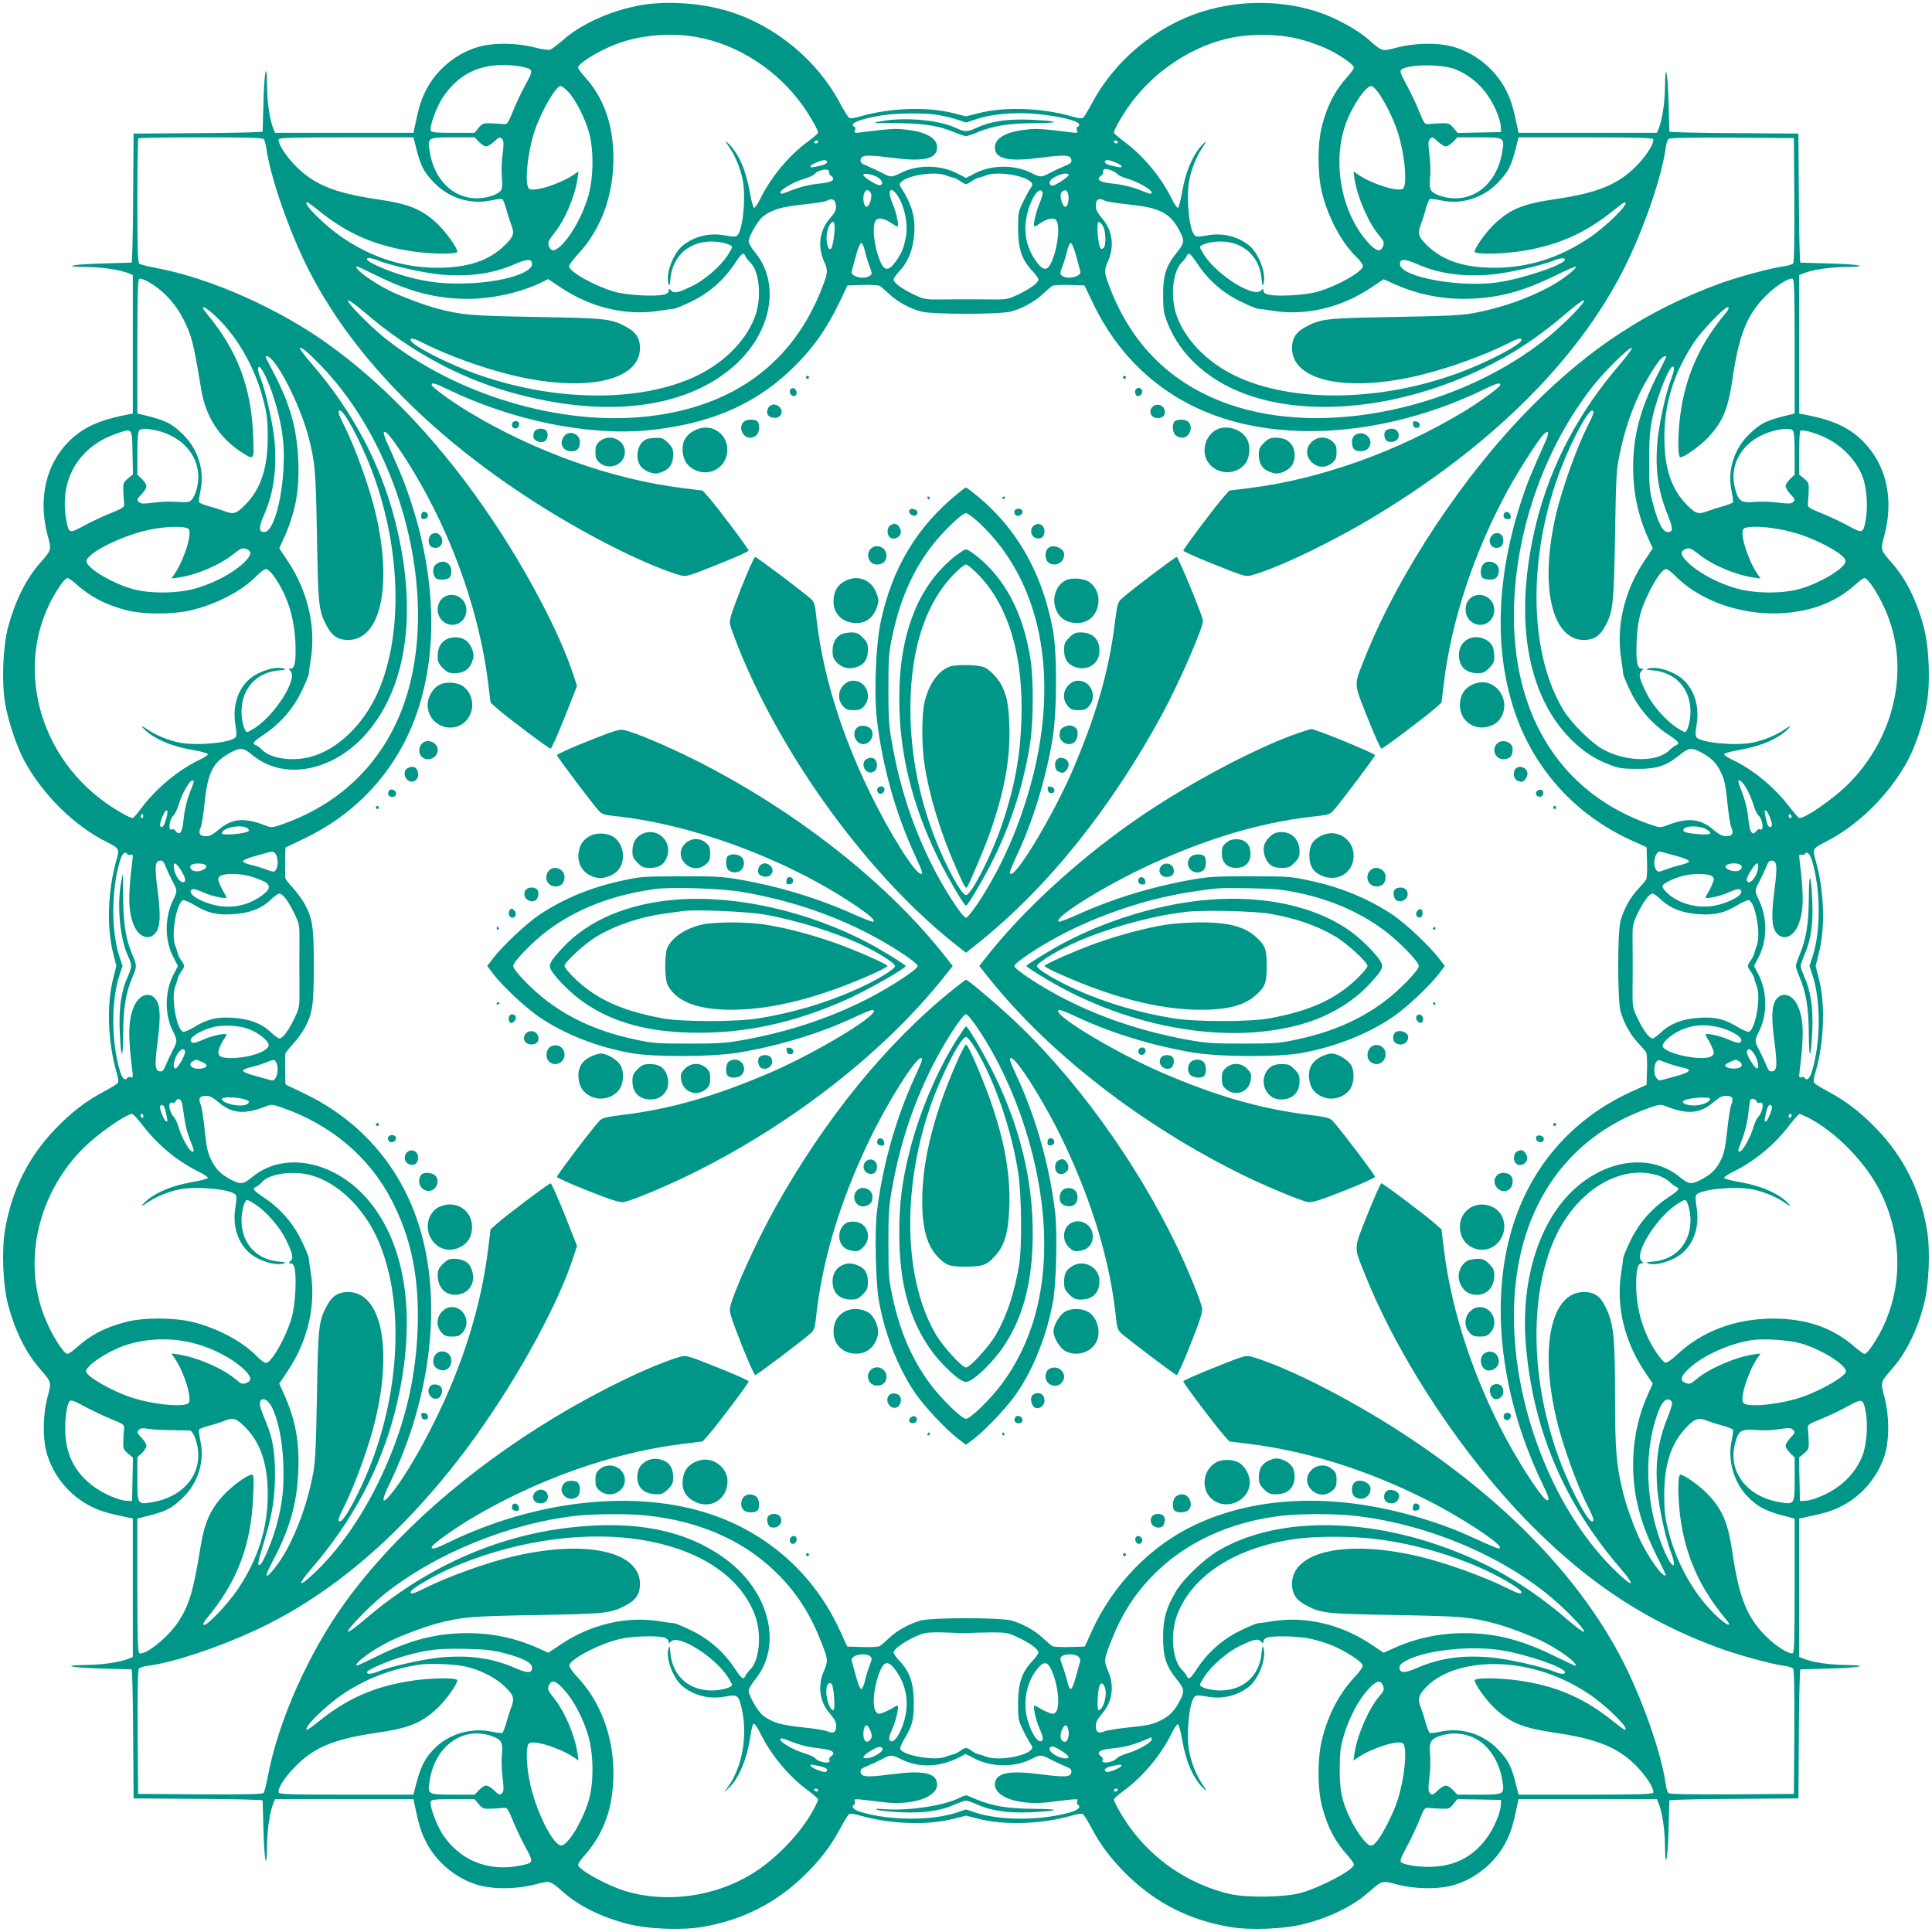 <?xml version="1.0" standalone="no"?>
<!DOCTYPE svg PUBLIC "-//W3C//DTD SVG 20010904//EN"
 "http://www.w3.org/TR/2001/REC-SVG-20010904/DTD/svg10.dtd">
<svg version="1.0" xmlns="http://www.w3.org/2000/svg"
 width="1280pt" height="1280pt" viewBox="0 0 1280 1280"
 preserveAspectRatio="xMidYMid meet">
<g transform="translate(0,1280) scale(0.1,-0.1)"
fill="#009688" stroke="none">
<path d="M4215 12760 c-189 -40 -365 -121 -481 -222 -38 -33 -78 -63 -88 -67
-11 -4 -57 2 -109 16 -106 27 -248 31 -346 8 -155 -37 -297 -150 -370 -295
-34 -68 -46 -110 -77 -257 l-4 -23 -459 0 -459 0 -11 28 c-24 58 -41 172 -42
287 -2 177 -19 87 -24 -130 -3 -93 -5 -173 -5 -177 0 -4 -192 -9 -427 -10
l-428 -3 -3 -427 c-1 -236 -6 -428 -10 -428 -4 0 -83 -2 -177 -5 -210 -5 -300
-22 -125 -24 110 -1 224 -18 283 -42 l27 -11 0 -459 0 -459 -22 -4 c-197 -37
-305 -85 -400 -179 -153 -151 -206 -379 -144 -618 28 -107 30 -98 -51 -192
-92 -105 -164 -252 -210 -424 -34 -132 -43 -362 -19 -503 21 -121 76 -284 127
-380 121 -223 328 -429 545 -538 86 -43 87 -46 64 -126 -56 -196 -64 -444 -20
-613 l21 -83 -21 -82 c-44 -170 -36 -418 20 -614 14 -49 17 -71 9 -80 -6 -8
-48 -33 -94 -58 -116 -61 -215 -138 -317 -244 -179 -186 -289 -405 -334 -666
-24 -137 -15 -369 19 -499 46 -172 118 -319 210 -424 81 -94 79 -85 51 -192
-28 -110 -32 -250 -9 -350 37 -155 150 -297 295 -370 68 -34 110 -46 258 -77
l22 -4 0 -459 0 -459 -27 -11 c-59 -24 -173 -41 -288 -42 -177 -2 -87 -19 130
-24 94 -3 173 -5 177 -5 4 0 9 -192 10 -427 l3 -428 428 -3 c235 -1 427 -6
427 -10 0 -4 2 -83 5 -177 5 -217 22 -307 24 -130 1 115 18 229 42 288 l11 27
459 0 459 0 4 -23 c31 -147 43 -189 77 -257 73 -145 215 -258 370 -295 100
-23 240 -19 350 9 107 28 98 30 192 -51 105 -92 253 -165 424 -209 131 -35
363 -44 499 -20 261 45 480 155 668 336 104 100 181 199 242 315 25 46 50 88
58 94 9 8 31 5 80 -9 196 -56 444 -64 614 -20 l82 21 83 -21 c169 -44 417 -36
613 20 49 14 71 17 80 9 8 -6 33 -48 58 -94 61 -116 138 -215 242 -315 188
-181 407 -291 668 -336 136 -24 368 -15 499 20 171 44 319 117 424 209 94 81
85 79 192 51 110 -28 250 -32 350 -9 155 37 297 150 370 295 34 68 46 110 77
258 l4 22 459 0 459 0 11 -28 c24 -58 41 -172 42 -282 2 -175 19 -85 24 125 3
94 5 173 5 177 0 4 192 9 428 10 l427 3 3 427 c1 236 6 428 10 428 4 0 84 2
177 5 210 5 300 22 125 24 -110 1 -224 18 -282 42 l-28 11 0 459 0 459 23 4
c147 31 189 43 257 77 145 73 258 215 295 370 23 100 19 240 -9 350 -28 107
-30 98 51 192 92 105 165 253 209 424 35 131 44 363 20 499 -45 262 -155 480
-335 667 -102 106 -202 183 -315 243 -46 25 -89 50 -95 58 -8 9 -5 31 9 80 56
196 64 444 20 614 l-21 82 21 83 c44 169 36 417 -20 613 -23 80 -22 83 64 126
217 109 424 315 545 538 51 96 106 258 127 380 24 140 15 370 -20 503 -44 171
-117 319 -209 424 -81 94 -79 85 -51 192 62 239 10 464 -143 617 -95 95 -202
143 -400 180 l-23 4 0 459 0 459 28 11 c58 24 172 41 282 42 175 2 85 19 -125
24 -93 3 -173 5 -177 5 -4 0 -9 192 -10 428 l-3 427 -427 3 c-236 1 -428 6
-428 10 0 4 -2 84 -5 177 -5 210 -22 300 -24 125 -1 -110 -18 -224 -42 -282
l-11 -28 -459 0 -459 0 -4 23 c-31 147 -43 189 -77 257 -73 145 -215 258 -370
295 -100 23 -240 19 -350 -9 -108 -28 -97 -31 -198 57 -70 60 -198 131 -309
171 -240 85 -532 89 -784 10 -310 -97 -582 -323 -734 -609 -25 -46 -50 -88
-58 -94 -9 -8 -31 -5 -80 9 -196 56 -444 64 -613 20 l-83 -21 -82 21 c-170 44
-418 36 -614 -20 -49 -14 -71 -17 -80 -9 -8 6 -33 48 -58 94 -151 285 -425
512 -734 609 -189 59 -437 74 -617 36z m398 -205 c274 -48 540 -220 708 -458
50 -71 99 -158 99 -176 0 -5 -31 -32 -69 -60 -128 -95 -245 -236 -317 -384
-16 -31 -33 -56 -39 -54 -5 2 -17 46 -26 98 -27 153 -76 265 -145 330 -22 20
-21 16 9 -28 40 -59 74 -143 88 -217 22 -115 0 -336 -37 -366 -11 -10 -29 -9
-79 0 -102 19 -198 -3 -278 -64 -64 -49 -117 -185 -99 -251 8 -27 9 -23 14 31
14 146 121 243 271 244 65 0 137 -20 137 -38 0 -5 -14 -29 -30 -55 -49 -73
-151 -162 -232 -201 -95 -46 -121 -52 -142 -31 -14 15 -16 15 -16 0 0 -28 -49
-37 -175 -32 -79 4 -144 12 -190 26 -129 38 -295 132 -295 167 0 9 27 45 59
80 153 163 236 390 235 639 -1 224 -65 400 -195 542 -22 24 -39 49 -39 56 0
26 130 107 245 152 156 62 362 81 538 50z m3952 -4 c96 -20 202 -58 275 -99
74 -42 130 -85 130 -99 0 -7 -17 -32 -38 -56 -87 -95 -136 -189 -173 -329 -31
-117 -31 -316 -1 -442 41 -166 128 -330 226 -426 25 -24 46 -52 46 -62 0 -36
-163 -130 -295 -169 -46 -14 -111 -22 -190 -26 -126 -5 -175 4 -175 32 0 15
-2 15 -16 0 -49 -49 -284 98 -374 232 -16 26 -30 50 -30 55 0 18 72 38 137 38
150 -1 257 -98 271 -244 5 -54 6 -58 14 -31 18 66 -35 202 -99 251 -80 61
-176 83 -278 64 -50 -9 -68 -10 -79 0 -37 30 -59 251 -37 366 14 74 48 158 88
217 23 34 28 45 13 32 -69 -62 -122 -179 -148 -326 -10 -57 -22 -104 -28 -106
-5 -2 -22 23 -38 54 -72 148 -189 289 -317 384 -38 28 -69 55 -69 60 0 18 49
105 99 176 165 235 433 409 700 457 112 21 279 19 386 -3z m-5113 -192 c84
-18 84 -20 31 -118 -26 -47 -64 -126 -84 -176 -35 -86 -38 -90 -65 -87 -16 2
-53 4 -83 5 -49 2 -55 -1 -80 -30 l-27 -33 -143 0 c-118 0 -143 3 -147 15 -10
25 36 151 76 214 95 146 225 219 397 220 40 1 96 -4 125 -10z m6190 -18 c77
-30 151 -87 204 -158 49 -65 94 -167 97 -222 l2 -36 -144 -3 -144 -3 -27 33
c-26 30 -32 33 -81 31 -30 -1 -67 -3 -83 -5 -27 -3 -30 1 -65 87 -20 50 -58
129 -84 176 -36 67 -44 89 -34 97 45 37 265 39 359 3z m-5878 -148 c48 -51
110 -171 138 -269 33 -119 31 -305 -6 -429 -34 -113 -96 -230 -159 -301 -55
-61 -85 -68 -101 -23 -8 22 -3 34 33 80 75 93 138 242 157 364 l7 49 -34 -23
c-93 -62 -265 -115 -294 -91 -32 27 -10 242 38 385 45 132 140 295 171 295 8
0 31 -17 50 -37z m5367 -5 c42 -58 97 -168 126 -253 48 -143 70 -358 38 -385
-29 -24 -201 29 -294 91 l-34 23 7 -49 c19 -122 93 -292 163 -375 31 -36 35
-46 27 -68 -16 -47 -46 -39 -103 24 -175 197 -237 531 -144 787 42 116 131
247 168 247 8 0 29 -19 46 -42z m-2926 -148 c39 -6 98 -20 133 -31 l62 -21 63
21 c81 27 180 41 297 41 163 0 390 -44 390 -75 0 -8 -5 -15 -11 -15 -6 0 -8
-9 -4 -22 7 -20 5 -21 -46 -14 -193 24 -225 26 -300 16 -135 -16 -205 -61
-197 -126 8 -69 95 -86 301 -59 163 21 201 19 205 -13 3 -19 -5 -26 -45 -42
-26 -11 -69 -31 -96 -45 -58 -31 -64 -31 -124 -1 -112 57 -267 55 -379 -5
l-54 -28 -54 28 c-112 60 -267 62 -379 5 -60 -30 -66 -30 -124 1 -27 14 -70
34 -96 45 -40 16 -48 23 -45 42 4 32 42 34 205 13 206 -27 293 -10 301 59 8
65 -62 110 -197 126 -75 10 -107 8 -300 -16 -51 -7 -53 -6 -46 14 4 13 2 22
-4 22 -6 0 -11 7 -11 15 0 17 81 43 195 61 99 15 267 17 360 4z m-4457 -162
c5 -7 13 -35 17 -63 25 -177 131 -491 249 -740 266 -559 757 -1087 1430 -1537
364 -245 817 -478 1062 -549 40 -11 48 -9 248 71 113 45 206 86 206 92 0 12
-218 302 -270 359 l-35 39 -130 16 c-470 58 -988 243 -1428 510 -108 66 -237
160 -237 174 0 18 24 11 110 -31 425 -205 924 -307 1320 -270 417 40 727 176
980 430 123 123 208 246 289 413 l56 117 98 3 c54 2 106 -1 115 -6 9 -5 36
-29 61 -52 54 -52 138 -98 213 -118 79 -20 517 -20 596 0 75 20 159 66 213
118 25 23 52 47 61 52 9 5 61 8 115 6 l98 -3 56 -117 c181 -376 474 -636 859
-762 500 -163 1149 -92 1729 189 86 42 111 49 111 31 0 -14 -129 -108 -237
-174 -440 -267 -958 -452 -1428 -510 l-130 -16 -35 -39 c-52 -57 -270 -347
-270 -359 0 -6 93 -47 206 -92 200 -80 208 -82 248 -71 188 54 542 225 836
404 789 481 1360 1061 1656 1682 120 252 226 568 249 742 4 29 12 57 20 63 8
7 144 9 421 8 l409 -3 3 -409 c1 -269 -1 -413 -8 -421 -6 -7 -34 -16 -62 -19
-85 -12 -305 -71 -428 -116 -472 -174 -853 -422 -1235 -805 -449 -449 -882
-1099 -1109 -1665 -79 -197 -80 -167 14 -404 45 -113 86 -206 92 -206 12 0
302 218 359 270 l39 35 16 130 c51 419 201 870 425 1280 77 140 206 340 239
370 32 29 35 10 8 -52 -96 -215 -121 -277 -157 -386 -166 -505 -183 -982 -51
-1387 126 -387 401 -694 773 -865 l106 -48 3 -100 c2 -54 -1 -106 -6 -115 -5
-9 -29 -36 -52 -61 -52 -54 -98 -138 -118 -213 -20 -79 -20 -517 0 -596 20
-75 66 -159 118 -213 23 -25 47 -52 52 -61 5 -9 8 -61 6 -115 l-3 -100 -106
-48 c-401 -185 -680 -515 -797 -945 -133 -488 -54 -1098 213 -1650 41 -85 49
-110 32 -110 -25 0 -153 191 -260 385 -223 409 -374 861 -425 1280 l-16 130
-39 35 c-57 52 -347 270 -359 270 -6 0 -47 -93 -92 -206 -94 -237 -93 -207
-14 -404 227 -566 660 -1216 1109 -1665 382 -383 758 -628 1230 -802 127 -47
347 -107 433 -119 28 -3 56 -12 62 -19 7 -8 9 -152 8 -421 l-3 -409 -409 -3
c-277 -1 -413 1 -421 8 -8 6 -16 34 -20 63 -23 174 -129 490 -249 742 -266
559 -757 1087 -1430 1537 -364 245 -817 478 -1062 549 -40 11 -48 9 -248 -71
-113 -45 -206 -86 -206 -92 0 -12 218 -302 270 -359 l35 -39 130 -16 c419 -51
871 -202 1280 -425 208 -115 400 -247 382 -265 -8 -8 -20 -3 -212 84 -134 61
-318 122 -485 161 -488 115 -948 84 -1319 -90 -294 -137 -544 -393 -686 -702
l-48 -106 -100 -3 c-54 -2 -106 1 -115 6 -9 5 -36 29 -61 52 -54 52 -138 98
-213 118 -79 20 -517 20 -596 0 -75 -20 -159 -66 -213 -118 -25 -23 -52 -47
-61 -52 -9 -5 -61 -8 -115 -6 l-100 3 -48 106 c-171 371 -474 643 -860 772
-496 165 -1153 94 -1734 -188 -86 -42 -111 -49 -111 -31 0 14 129 108 238 175
441 267 957 452 1427 509 l130 16 35 39 c52 57 270 347 270 359 0 6 -93 47
-206 92 -200 80 -208 82 -248 71 -186 -54 -533 -221 -832 -402 -571 -345
-1055 -770 -1379 -1214 -248 -339 -453 -799 -521 -1167 -10 -51 -22 -99 -27
-106 -8 -9 -99 -12 -421 -10 l-411 3 -3 409 c-1 269 1 413 8 421 6 7 34 16 62
19 166 22 451 116 701 231 512 235 987 643 1410 1209 298 400 582 906 695
1236 l35 105 -82 208 c-46 114 -87 207 -93 207 -12 0 -302 -218 -359 -270
l-39 -35 -16 -130 c-47 -381 -169 -772 -359 -1150 -91 -183 -185 -342 -259
-441 -85 -113 -100 -97 -35 36 246 509 333 1072 238 1542 -95 476 -383 846
-815 1049 -60 28 -110 53 -112 54 -3 3 -4 150 -2 202 0 6 22 35 50 65 27 29
63 78 79 108 52 97 60 151 60 410 0 259 -8 313 -60 410 -16 30 -52 79 -79 108
-28 30 -50 59 -50 65 -2 52 -1 199 2 202 2 1 52 26 112 54 372 174 640 476
766 861 132 404 114 891 -52 1390 -37 111 -61 171 -156 383 -14 31 -22 60 -19
64 12 11 46 -29 121 -141 298 -451 507 -1009 570 -1521 l16 -130 39 -35 c57
-52 347 -270 359 -270 6 0 47 93 93 208 l82 207 -35 105 c-88 258 -299 659
-526 996 -318 476 -683 869 -1067 1149 -338 247 -799 453 -1167 521 -51 10
-99 22 -105 27 -10 7 -13 103 -13 417 0 223 3 410 7 413 3 4 190 7 413 7 314
0 410 -3 418 -12z m1002 -30 c35 -145 53 -182 124 -256 97 -103 242 -149 378
-120 37 8 72 12 76 9 5 -3 17 -33 26 -66 9 -33 23 -77 31 -98 25 -63 20 -82
-38 -139 -105 -105 -245 -152 -452 -152 -221 1 -425 65 -622 197 -121 81 -277
237 -237 237 4 0 37 -24 73 -53 182 -148 359 -228 589 -267 137 -24 332 -28
332 -7 0 25 -76 131 -131 183 -105 99 -189 133 -402 164 -276 41 -412 95 -533
215 -69 68 -126 157 -117 183 4 9 102 12 448 12 l444 0 11 -42z m423 12 c16
-16 37 -30 48 -30 11 0 33 14 51 30 35 34 41 36 57 16 9 -11 9 -34 1 -97 -6
-46 -9 -114 -5 -150 4 -42 3 -74 -4 -87 -16 -30 -96 -57 -166 -56 -154 2 -276
122 -307 303 -17 101 -18 101 156 101 l141 0 28 -30z m6355 0 c18 -16 40 -30
51 -30 11 0 32 14 48 30 l28 30 141 0 c174 0 173 0 156 -101 -31 -181 -153
-301 -307 -303 -70 -1 -150 26 -166 56 -7 13 -8 45 -4 87 4 36 1 104 -5 150
-8 63 -8 86 1 97 16 20 22 18 57 -16z m1425 18 c9 -26 -48 -115 -117 -183
-121 -120 -256 -174 -536 -215 -212 -31 -293 -65 -399 -164 -55 -52 -131 -158
-131 -183 0 -21 195 -17 332 7 230 39 407 119 589 267 36 29 69 53 73 53 40 0
-116 -156 -237 -237 -197 -132 -401 -196 -622 -197 -205 0 -345 46 -452 150
-58 57 -63 77 -38 141 8 21 22 65 31 98 9 33 21 63 26 66 4 3 39 -1 76 -9 136
-29 281 17 378 120 71 74 89 111 124 256 l11 42 444 0 c346 0 444 -3 448 -12z
m-5533 -18 c0 -5 -7 -10 -16 -10 -8 0 -12 5 -9 10 3 6 10 10 16 10 5 0 9 -4 9
-10z m1985 0 c3 -5 -1 -10 -9 -10 -9 0 -16 5 -16 10 0 6 4 10 9 10 6 0 13 -4
16 -10z m-1925 -134 c0 -9 -19 -18 -50 -25 -61 -13 -60 -13 -60 -2 0 10 67 40
93 40 9 1 17 -5 17 -13z m1910 -2 c22 -9 40 -20 40 -25 0 -11 1 -11 -60 2 -31
7 -50 16 -50 25 0 18 20 18 70 -2z m-1898 -63 c-1 -7 5 -19 14 -26 34 -24 9
-42 -66 -50 -81 -8 -141 -23 -217 -54 -44 -17 -53 -18 -53 -6 0 19 91 71 160
91 30 9 60 22 66 30 25 31 102 43 96 15z m1874 9 c15 -6 32 -17 38 -24 6 -8
36 -21 66 -30 69 -20 160 -72 160 -91 0 -12 -9 -11 -52 6 -77 31 -137 46 -218
54 -75 8 -100 26 -66 50 9 7 16 17 15 21 -5 27 12 31 57 14z m-1546 -48 c28
-21 33 -45 10 -49 -19 -4 -110 53 -110 68 0 17 69 3 100 -19z m447 16 c15 -6
37 -13 48 -15 11 -2 32 -12 47 -23 15 -11 32 -20 38 -20 6 0 23 9 38 20 15 11
36 21 47 23 11 2 33 9 48 15 69 29 251 2 296 -43 14 -14 14 -18 -2 -43 -10
-15 -33 -56 -50 -92 -30 -61 -32 -71 -32 -175 1 -133 24 -204 91 -276 24 -25
44 -53 44 -61 0 -21 -57 -63 -138 -101 -62 -29 -74 -32 -172 -31 -58 1 -134 1
-170 1 -36 0 -112 0 -170 -1 -98 -1 -110 2 -172 31 -81 38 -138 80 -138 101 0
8 20 36 44 61 54 59 86 142 93 242 8 111 -16 194 -87 306 -13 20 -13 25 1 38
45 45 227 72 296 43z m813 2 c0 -11 -89 -70 -107 -70 -19 0 -26 20 -11 37 26
32 118 58 118 33z m-1310 -120 c11 -21 -10 -90 -28 -90 -12 0 -22 25 -22 55 0
53 29 74 50 35z m162 3 c54 -62 87 -197 70 -292 -13 -72 -30 -113 -71 -168
-44 -60 -72 -59 -99 5 -43 100 -57 245 -27 276 17 17 60 7 107 -26 14 -10 29
-18 33 -18 14 0 -7 95 -32 152 -32 73 -20 116 19 71z m975 2 c3 -9 -6 -41 -20
-73 -25 -57 -46 -152 -32 -152 4 0 19 8 33 18 47 33 90 43 107 26 30 -31 16
-176 -27 -276 -27 -64 -55 -65 -99 -5 -65 87 -88 187 -69 293 20 116 86 221
107 169z m167 -1 c13 -34 3 -94 -16 -94 -18 0 -39 69 -28 90 13 24 36 26 44 4z
m-1536 -85 c3 -31 -4 -44 -42 -89 -66 -78 -80 -180 -38 -278 29 -66 28 -77
-12 -180 -192 -497 -589 -789 -1158 -851 -576 -64 -1265 142 -1738 519 -101
81 -253 236 -245 250 3 6 50 -28 103 -73 318 -275 670 -461 1049 -556 558
-141 1038 -87 1353 151 290 218 376 570 194 794 -24 29 -44 63 -44 75 0 33 61
138 95 165 61 46 118 63 264 79 78 8 150 19 159 25 34 20 57 8 60 -31z m1783
31 c10 -6 83 -17 161 -25 207 -22 273 -57 337 -182 30 -59 27 -76 -23 -137
-70 -87 -91 -150 -90 -281 0 -93 4 -120 26 -177 88 -232 296 -411 576 -498
425 -132 991 -63 1507 184 211 101 382 215 577 383 53 45 99 79 103 73 8 -14
-133 -158 -239 -244 -588 -476 -1488 -665 -2115 -444 -377 132 -641 390 -787
770 -40 103 -41 114 -12 180 42 98 28 200 -37 277 -33 39 -45 61 -45 85 0 47
19 58 61 36z m-1791 -182 c-1 -49 -14 -126 -24 -135 -15 -15 -30 21 -30 72 1
53 23 105 44 105 6 0 10 -19 10 -42z m1776 17 c20 -30 24 -129 6 -147 -6 -6
-14 -9 -18 -6 -20 21 -33 178 -14 178 5 0 17 -11 26 -25z m-1577 -164 c6 -27
20 -73 31 -103 19 -50 19 -54 3 -65 -38 -29 -133 -4 -120 31 2 6 14 50 27 99
14 51 28 87 36 87 7 0 17 -22 23 -49z m1401 -38 c13 -49 25 -93 27 -99 13 -35
-82 -60 -120 -31 -16 11 -16 15 3 65 11 30 25 76 31 103 6 27 16 49 23 49 8 0
22 -36 36 -87z m-2193 2 c3 -9 18 -29 34 -44 62 -62 77 -238 30 -361 -63 -168
-220 -319 -420 -406 -392 -170 -975 -149 -1491 53 -184 73 -370 173 -370 201
0 17 25 10 101 -29 147 -73 364 -152 549 -199 492 -124 870 -49 870 174 0 64
-26 105 -87 138 -104 57 -133 60 -598 68 -439 8 -490 12 -660 56 -79 21 -235
79 -310 116 -120 60 -239 147 -223 164 2 1 61 -26 132 -61 222 -110 399 -155
606 -155 165 0 361 45 493 112 l39 19 82 -55 c198 -133 430 -189 647 -156 46
7 93 14 104 14 11 1 64 23 117 49 115 56 213 141 284 248 47 71 60 81 71 54z
m2997 -54 c71 -107 169 -192 284 -248 53 -26 106 -48 117 -49 11 0 58 -7 104
-14 216 -33 449 23 646 155 l82 55 64 -29 c205 -93 426 -122 661 -86 129 19
257 63 414 140 71 35 131 61 134 58 9 -9 -77 -78 -154 -122 -148 -84 -337
-151 -526 -186 -76 -14 -180 -19 -520 -25 -460 -8 -489 -11 -593 -68 -61 -33
-87 -74 -87 -138 0 -223 378 -298 870 -174 185 47 402 126 549 199 76 39 101
46 101 29 0 -28 -186 -128 -370 -201 -514 -202 -1100 -222 -1491 -53 -200 87
-357 238 -420 406 -47 123 -32 299 30 361 16 15 31 35 34 44 11 27 24 17 71
-54z m-5429 23 c78 -32 305 -83 414 -93 193 -16 345 5 494 70 81 36 112 35
112 -1 0 -59 -198 -119 -421 -127 -158 -6 -259 5 -403 43 -159 43 -325 124
-253 124 11 0 36 -7 57 -16z m7863 4 c-12 -35 -285 -126 -447 -149 -255 -36
-646 37 -646 121 0 36 31 37 112 1 149 -65 301 -86 494 -70 109 10 338 61 410
92 43 19 82 21 77 5z m-9285 -218 c70 -64 122 -142 164 -244 29 -73 43 -135
88 -406 29 -170 120 -311 259 -402 92 -59 90 -62 83 110 -13 320 -106 563
-307 804 -57 67 -11 51 66 -24 144 -139 258 -344 311 -557 22 -87 27 -129 27
-236 0 -207 -47 -348 -152 -452 -57 -58 -76 -63 -139 -38 -21 8 -65 22 -98 31
-33 9 -63 21 -66 26 -3 4 1 39 9 76 29 136 -17 281 -120 378 -74 71 -111 89
-255 124 l-43 11 0 444 c0 346 3 444 13 448 21 7 101 -39 160 -93z m10807
-356 l0 -443 -42 -11 c-145 -35 -182 -53 -256 -124 -103 -97 -149 -242 -120
-378 8 -37 12 -72 9 -76 -3 -5 -33 -17 -66 -26 -33 -9 -77 -23 -98 -31 -63
-25 -82 -20 -139 38 -105 105 -152 245 -151 452 0 223 63 425 195 625 52 80
212 245 227 235 8 -4 2 -19 -19 -43 -158 -190 -250 -385 -290 -620 -24 -137
-28 -332 -7 -332 25 0 131 76 183 131 99 106 133 187 164 399 41 280 95 415
215 536 69 70 157 126 182 117 10 -4 13 -98 13 -449z m-9760 -130 c501 -522
752 -1409 591 -2085 -109 -462 -411 -797 -853 -951 -67 -23 -68 -23 -115 -5
-135 52 -217 44 -302 -28 -40 -34 -61 -45 -87 -45 -41 0 -52 19 -35 57 7 14
19 89 27 167 21 205 57 271 181 335 59 30 76 27 137 -23 224 -182 576 -96 794
194 238 315 292 795 151 1353 -95 379 -281 731 -555 1048 -46 53 -80 99 -77
103 10 9 54 -28 143 -120z m8607 18 c-275 -318 -461 -669 -556 -1047 -156
-623 -72 -1150 233 -1449 81 -79 153 -126 254 -164 57 -22 84 -26 177 -26 131
-1 194 20 281 90 61 50 78 53 137 23 73 -38 106 -69 137 -133 25 -51 32 -84
44 -202 8 -78 20 -153 27 -167 17 -38 6 -57 -35 -57 -26 0 -47 11 -87 45 -85
72 -167 80 -302 28 -47 -18 -48 -18 -115 5 -574 199 -901 698 -902 1378 -1
543 198 1117 531 1535 79 99 236 252 250 244 5 -4 -29 -50 -74 -103z m-8941
31 c77 -77 201 -338 248 -518 44 -170 48 -221 56 -660 8 -465 11 -494 68 -598
33 -61 74 -87 138 -87 216 0 295 359 183 837 -38 167 -134 434 -207 580 -40
78 -47 103 -30 103 28 0 128 -186 201 -370 202 -516 223 -1099 53 -1491 -95
-218 -270 -387 -451 -434 -119 -31 -261 -11 -316 45 -15 15 -35 30 -44 33 -27
11 -17 24 54 71 107 71 192 169 248 284 26 53 48 106 49 117 0 11 7 58 14 104
33 216 -23 449 -155 646 l-55 82 29 64 c78 171 106 321 97 519 -9 213 -55 375
-167 588 -27 51 -49 95 -49 97 0 11 20 4 36 -12z m9242 10 c-1 -5 -31 -64 -65
-133 -108 -218 -153 -392 -153 -595 0 -170 33 -323 101 -474 l29 -64 -55 -82
c-132 -197 -188 -430 -155 -646 7 -46 14 -93 14 -104 1 -11 23 -64 49 -117 56
-115 141 -213 248 -284 71 -47 81 -60 54 -71 -9 -3 -29 -18 -44 -33 -80 -80
-280 -79 -435 2 -81 42 -220 181 -274 273 -228 389 -230 1029 -5 1605 73 184
173 370 201 370 17 0 10 -25 -30 -103 -74 -148 -168 -412 -209 -585 -110 -472
-30 -832 185 -832 64 0 105 26 139 88 54 100 59 141 67 607 7 410 9 436 34
551 29 137 70 261 126 381 39 83 113 204 144 236 17 17 41 24 34 10z m-9266
-155 c44 -102 83 -242 99 -357 36 -255 -37 -646 -121 -646 -36 0 -37 32 -1
113 64 146 86 302 70 491 -10 111 -61 337 -93 416 -9 21 -16 46 -16 57 0 40
26 9 62 -74z m9318 75 c0 -10 -9 -42 -21 -72 -35 -94 -78 -292 -88 -406 -16
-182 3 -323 65 -478 40 -99 40 -122 4 -122 -33 0 -63 56 -97 182 -24 88 -27
116 -27 283 -1 205 10 282 66 445 48 143 98 227 98 168z m-10058 -404 c167
-36 280 -158 282 -304 1 -70 -26 -150 -56 -166 -13 -7 -45 -8 -87 -4 -36 4
-104 1 -150 -5 -63 -8 -86 -8 -97 1 -20 16 -18 22 16 57 17 18 30 40 30 51 0
11 -13 32 -30 48 l-30 28 0 140 c0 96 4 145 12 153 15 15 42 15 110 1z m10846
-1 c8 -8 12 -57 12 -153 l0 -140 -30 -28 c-16 -16 -30 -37 -30 -48 0 -11 14
-33 30 -51 34 -35 36 -41 16 -57 -11 -9 -34 -9 -97 -1 -45 6 -114 8 -153 5
-91 -9 -109 4 -132 93 -43 171 68 331 260 378 67 16 109 17 124 2z m-11000
-147 l3 -144 -33 -27 c-30 -26 -33 -32 -31 -81 1 -30 3 -67 5 -83 3 -27 -1
-30 -87 -65 -49 -20 -129 -57 -177 -83 -99 -54 -102 -53 -118 32 -50 265 75
486 326 575 112 40 109 44 112 -124z m11186 113 c125 -50 232 -156 276 -272
27 -69 37 -203 21 -286 -17 -92 -19 -92 -119 -38 -48 26 -127 63 -177 83 -86
35 -90 38 -87 65 2 16 4 53 5 83 2 49 -1 55 -30 80 l-33 27 0 141 c0 77 3 143
7 147 11 11 67 -2 137 -30z m-10814 -619 c24 -29 -29 -201 -91 -294 l-23 -34
49 7 c122 19 271 82 364 157 46 36 58 41 80 33 46 -16 38 -46 -25 -103 -72
-63 -183 -122 -299 -157 -123 -37 -310 -39 -428 -6 -130 37 -286 128 -303 177
-18 54 242 184 439 220 103 19 221 19 237 0z m10531 0 c107 -18 207 -53 306
-104 104 -54 148 -91 139 -116 -17 -49 -173 -140 -303 -177 -118 -33 -305 -31
-428 6 -116 35 -227 94 -299 157 -63 57 -71 87 -25 103 22 8 34 3 80 -33 93
-75 242 -138 364 -157 l49 -7 -23 34 c-62 93 -115 265 -91 294 16 20 120 20
231 0z m-9970 -307 c89 -124 139 -273 146 -443 5 -126 -4 -175 -32 -175 -15 0
-15 -2 0 -16 49 -49 -98 -284 -232 -374 -26 -16 -50 -30 -55 -30 -18 0 -38 72
-38 137 1 150 98 257 244 271 54 5 58 6 31 14 -43 12 -123 -8 -186 -45 -102
-61 -152 -188 -130 -325 9 -55 10 -77 1 -87 -30 -36 -252 -57 -366 -36 -74 14
-158 48 -217 88 -34 23 -45 28 -32 13 62 -69 180 -122 327 -148 56 -9 103 -22
105 -28 2 -6 -20 -21 -49 -35 -139 -64 -294 -192 -389 -320 -28 -38 -55 -69
-60 -69 -18 0 -105 49 -177 100 -483 341 -618 993 -298 1448 16 23 35 42 43
42 7 0 32 -17 56 -38 94 -85 192 -137 331 -174 113 -30 315 -30 436 0 169 41
334 128 430 226 24 25 52 46 62 46 10 0 32 -19 49 -42z m9289 -4 c148 -151
393 -246 640 -248 228 -1 414 64 557 195 24 22 49 39 56 39 26 0 107 -130 152
-245 147 -372 44 -815 -260 -1120 -98 -97 -281 -225 -323 -225 -5 0 -35 34
-66 74 -102 133 -246 251 -384 315 -29 14 -51 29 -49 35 2 6 49 19 105 28 147
26 265 79 327 148 13 15 2 10 -32 -13 -59 -40 -143 -74 -217 -88 -114 -21
-336 0 -366 36 -9 10 -8 32 1 87 22 137 -28 264 -130 325 -63 37 -143 57 -186
45 -27 -8 -23 -9 31 -14 146 -14 243 -121 244 -271 0 -65 -20 -137 -38 -137
-5 0 -29 14 -55 30 -73 49 -162 151 -201 232 -46 95 -52 121 -31 142 15 14 15
16 0 16 -28 0 -37 49 -32 175 6 139 23 208 77 320 48 100 95 165 118 165 10 0
38 -21 62 -46z m-9831 -1406 c-31 -77 -46 -137 -54 -218 -8 -76 -26 -100 -51
-66 -7 10 -17 15 -23 12 -29 -19 -22 63 9 92 10 9 25 42 34 72 20 69 72 160
91 160 12 0 11 -9 -6 -52z m10301 0 c17 -29 38 -78 46 -108 9 -30 24 -63 34
-72 31 -29 38 -111 9 -92 -6 3 -16 -2 -23 -12 -25 -34 -43 -10 -51 66 -8 81
-23 141 -54 218 -17 43 -18 52 -6 52 8 0 28 -24 45 -52z m-10460 -153 c0 -33
-25 -105 -36 -105 -8 0 -14 7 -14 15 0 23 31 95 41 95 5 0 9 -2 9 -5z m10614
-35 c20 -50 20 -70 2 -70 -9 0 -18 19 -25 50 -13 61 -13 60 -2 60 5 0 16 -18
25 -40z m-10778 -7 c-10 -10 -19 5 -10 18 6 11 8 11 12 0 2 -7 1 -15 -2 -18z
m10924 6 c0 -5 -4 -9 -10 -9 -5 0 -10 7 -10 16 0 8 5 12 10 9 6 -3 10 -10 10
-16z m-10226 -80 c5 -5 7 -12 3 -15 -18 -18 -177 -32 -177 -15 0 39 140 64
174 30z m9664 -5 c43 -28 26 -37 -52 -31 -83 7 -108 15 -103 30 9 29 110 29
155 1z m-9484 -160 c19 -19 21 -83 4 -107 -12 -16 -16 -16 -66 3 -30 11 -76
25 -103 31 -27 6 -49 16 -49 23 0 8 38 23 93 38 114 32 103 31 121 12z m9279
-14 c51 -14 87 -28 87 -36 0 -7 -22 -17 -49 -23 -27 -6 -73 -20 -103 -31 -50
-19 -54 -19 -65 -3 -29 38 -4 133 31 120 6 -2 50 -14 99 -27z m-10258 10 c3
-5 13 -6 22 -3 14 6 15 0 9 -48 -29 -232 -26 -335 13 -424 34 -77 103 -98 144
-43 29 39 32 117 12 271 -21 163 -19 201 13 205 19 3 26 -5 42 -45 11 -26 31
-69 45 -96 31 -58 31 -58 1 -122 -57 -118 -55 -269 5 -381 l28 -54 -28 -54
c-60 -112 -62 -267 -5 -379 30 -60 30 -66 -1 -124 -14 -27 -34 -70 -45 -96
-16 -40 -23 -48 -42 -45 -32 4 -34 42 -13 205 20 154 17 232 -12 271 -41 55
-110 34 -144 -43 -39 -89 -42 -192 -13 -424 6 -48 5 -54 -9 -48 -9 3 -19 2
-22 -3 -15 -24 -35 -7 -50 43 -58 191 -59 465 -4 635 l21 62 -21 63 c-55 169
-54 443 4 635 15 49 35 66 50 42z m11160 -42 c58 -192 59 -466 4 -635 l-21
-63 21 -62 c55 -170 54 -444 -4 -635 -15 -50 -35 -67 -50 -43 -3 5 -13 6 -22
3 -14 -6 -15 0 -9 48 29 232 26 335 -13 424 -34 77 -103 98 -144 43 -29 -39
-32 -117 -12 -271 21 -163 19 -201 -13 -205 -19 -3 -26 5 -42 45 -11 26 -31
69 -45 96 -31 58 -31 64 -1 124 57 112 55 267 -5 379 l-28 54 28 54 c60 112
62 263 5 381 -30 64 -30 64 1 122 14 27 34 70 45 96 16 40 23 48 42 45 32 -4
34 -42 13 -205 -20 -154 -17 -232 12 -271 41 -55 110 -34 144 43 39 89 42 192
13 424 -6 48 -5 54 9 48 9 -3 19 -2 22 3 15 24 35 7 50 -42z m-10805 -65 c31
-50 35 -78 11 -78 -21 0 -51 46 -58 88 -8 52 10 48 47 -10z m159 38 c31 -20
-37 -55 -77 -40 -24 9 -30 34 -9 42 20 9 71 7 86 -2z m10165 3 c23 -9 20 -33
-6 -43 -24 -9 -74 4 -84 21 -14 22 51 37 90 22z m123 -29 c-10 -64 -67 -120
-74 -74 -4 18 54 109 68 109 8 0 10 -12 6 -35z m-10008 -46 c24 -5 66 -19 93
-31 64 -27 65 -55 6 -99 -88 -65 -188 -88 -294 -70 -99 18 -197 72 -179 101 9
15 27 12 86 -14 53 -24 149 -44 149 -32 0 4 -7 17 -14 29 -8 12 -22 39 -30 59
-14 33 -14 38 0 52 18 19 114 21 183 5z m9705 -5 c14 -14 14 -19 0 -52 -8 -20
-22 -47 -30 -59 -7 -12 -14 -25 -14 -29 0 -12 96 8 149 32 59 26 77 29 86 14
18 -29 -80 -83 -179 -101 -114 -19 -235 14 -312 86 -21 20 -32 38 -28 48 6 17
82 52 141 66 66 16 170 13 187 -5z m-9450 -149 c15 -19 41 -65 59 -103 29 -62
32 -74 31 -172 -1 -132 -1 -208 0 -340 1 -98 -2 -110 -31 -172 -38 -81 -80
-138 -101 -138 -8 0 -36 20 -61 44 -62 57 -142 87 -252 93 -102 7 -166 -9
-253 -62 -33 -20 -66 -33 -73 -31 -44 17 -81 231 -52 301 6 17 14 39 16 50 2
11 12 32 23 47 25 34 25 42 0 76 -11 15 -21 36 -23 47 -2 11 -10 34 -16 50
-29 70 8 284 52 301 7 2 40 -11 73 -31 87 -53 151 -69 253 -62 111 6 191 36
251 93 25 24 52 44 61 44 9 0 29 -16 43 -35z m9115 -9 c62 -57 142 -87 252
-93 102 -7 166 9 253 62 33 20 66 33 73 31 44 -17 81 -231 52 -301 -6 -16 -14
-39 -16 -50 -2 -11 -12 -32 -23 -47 -11 -15 -20 -32 -20 -38 0 -6 9 -23 20
-38 11 -15 21 -36 23 -47 2 -11 10 -33 16 -50 29 -70 -8 -284 -52 -301 -7 -2
-40 11 -73 31 -87 53 -151 69 -253 62 -110 -6 -190 -36 -252 -93 -25 -24 -53
-44 -61 -44 -21 0 -63 57 -101 138 -29 62 -32 74 -31 172 1 58 1 134 1 170 0
36 0 112 -1 170 -1 98 2 110 31 172 38 81 80 138 101 138 8 0 36 -20 61 -44z
m-9368 -851 c66 -23 139 -80 139 -109 0 -41 -128 -85 -247 -86 -77 0 -97 15
-81 63 6 17 19 44 30 59 10 14 18 29 18 33 0 13 -95 -6 -149 -31 -59 -26 -77
-29 -86 -14 -16 26 64 75 155 97 64 14 158 9 221 -12z m9724 14 c93 -17 187
-71 170 -99 -9 -15 -27 -12 -86 14 -53 24 -149 44 -149 32 0 -4 7 -17 14 -29
8 -12 22 -39 30 -59 14 -33 14 -38 0 -52 -41 -42 -308 8 -328 61 -8 20 49 74
107 102 78 38 151 47 242 30z m-10139 -163 c6 -15 -39 -100 -58 -112 -29 -18
-19 60 13 100 23 29 37 33 45 12z m10394 -16 c26 -37 40 -105 19 -98 -20 7
-72 96 -65 113 8 23 22 18 46 -15z m-10285 -54 c38 -16 44 -30 19 -40 -59 -23
-125 15 -76 43 22 13 17 13 57 -3z m495 -5 c24 -46 0 -131 -34 -118 -6 2 -50
14 -98 27 -53 14 -88 28 -88 36 0 7 22 17 53 24 28 6 72 20 97 30 58 23 58 23
70 1z m9235 -11 c28 -9 67 -20 88 -24 62 -12 44 -31 -50 -56 -49 -13 -93 -25
-99 -27 -20 -7 -44 27 -44 63 0 47 17 77 38 69 9 -4 40 -15 67 -25z m456 20
c23 -13 25 -36 3 -44 -34 -13 -94 -3 -94 16 0 5 15 15 33 23 39 17 35 17 58 5z
m-10070 -275 c85 -72 167 -80 302 -28 47 18 48 18 115 -5 326 -113 581 -329
729 -618 129 -252 181 -509 170 -844 -12 -356 -96 -687 -262 -1025 -120 -244
-269 -454 -429 -603 -102 -95 -109 -76 -13 35 275 319 460 669 556 1049 140
559 86 1048 -152 1359 -217 285 -572 369 -793 189 -61 -50 -78 -53 -137 -23
-73 38 -106 69 -137 133 -25 51 -32 84 -44 202 -8 78 -20 153 -27 167 -17 38
-6 57 35 57 26 0 47 -11 87 -45z m10026 29 c3 -8 0 -27 -6 -41 -7 -14 -18 -85
-26 -157 -16 -148 -24 -180 -59 -239 -26 -45 -57 -72 -123 -106 -59 -30 -76
-27 -137 23 -177 144 -447 122 -663 -54 -255 -207 -390 -612 -354 -1057 47
-564 251 -1048 628 -1485 96 -112 89 -131 -13 -36 -414 386 -695 1079 -694
1712 1 680 328 1179 902 1378 67 23 68 23 115 5 135 -52 217 -44 302 28 40 34
61 45 87 45 22 0 37 -6 41 -16z m-9874 -3 c47 -11 54 -18 39 -33 -29 -29 -172
-2 -172 32 0 12 82 13 133 1z m9727 -1 c0 -21 -52 -43 -105 -44 -50 0 -87 15
-72 30 19 20 177 32 177 14z m-10114 -90 c13 -95 22 -131 53 -207 17 -44 18
-53 6 -53 -19 0 -71 91 -91 160 -9 30 -24 63 -34 72 -20 19 -35 72 -25 87 3 6
12 8 19 5 7 -3 16 2 20 11 3 9 14 15 23 13 14 -3 20 -21 29 -88z m10421 74 c3
-8 12 -13 19 -10 7 3 16 1 19 -5 10 -15 -5 -68 -25 -87 -10 -9 -25 -42 -34
-72 -20 -69 -72 -160 -91 -160 -12 0 -11 9 6 53 29 71 46 139 54 217 4 36 9
68 12 73 8 13 33 8 40 -9z m-10538 -74 c13 -61 13 -60 2 -60 -10 0 -41 72 -41
95 0 8 6 15 14 15 9 0 18 -19 25 -50z m10641 35 c0 -23 -31 -95 -41 -95 -11 0
-11 -1 2 60 7 31 16 50 25 50 8 0 14 -7 14 -15z m-10796 -119 c102 -133 231
-240 379 -312 31 -16 56 -33 54 -38 -2 -6 -49 -18 -106 -28 -147 -26 -264 -79
-326 -148 -13 -15 -2 -10 32 13 59 40 143 74 217 88 114 21 336 0 366 -36 9
-10 8 -32 -1 -87 -22 -137 28 -264 130 -325 63 -37 143 -57 186 -45 27 8 23 9
-31 14 -146 14 -243 121 -244 271 0 65 20 137 38 137 5 0 29 -14 55 -30 73
-49 162 -151 201 -232 46 -95 52 -121 31 -142 -15 -14 -15 -16 0 -16 28 0 37
-49 32 -175 -4 -79 -12 -144 -26 -190 -39 -131 -133 -295 -170 -295 -9 0 -37
21 -61 46 -96 98 -260 185 -426 226 -126 30 -325 30 -442 -1 -140 -37 -234
-86 -329 -173 -24 -21 -49 -38 -56 -38 -26 0 -107 130 -152 245 -147 372 -43
821 261 1122 98 96 279 222 320 223 6 0 37 -34 68 -74z m6 58 c0 -8 -4 -12
-10 -9 -5 3 -10 10 -10 16 0 5 5 9 10 9 6 0 10 -7 10 -16z m10920 7 c0 -6 -4
-13 -10 -16 -5 -3 -10 1 -10 9 0 9 5 16 10 16 6 0 10 -4 10 -9z m108 -15 c184
-94 379 -293 477 -486 173 -343 150 -740 -59 -1037 -16 -24 -35 -43 -42 -43
-7 0 -35 20 -62 43 -148 131 -324 192 -552 191 -244 -2 -464 -84 -626 -236
-38 -36 -70 -58 -81 -56 -9 2 -36 32 -59 67 -87 129 -134 287 -134 450 0 98
11 141 35 141 15 0 15 2 0 16 -49 49 98 284 232 374 26 16 50 30 55 30 18 0
38 -72 38 -137 -1 -150 -98 -257 -244 -271 -54 -5 -58 -6 -31 -14 43 -12 123
8 186 45 102 61 152 188 130 325 -9 55 -10 77 -1 87 30 36 252 57 366 36 74
-14 158 -48 217 -88 34 -23 45 -28 32 -13 -62 69 -179 122 -326 148 -57 10
-104 22 -106 28 -2 5 23 22 54 38 148 72 277 179 379 312 31 40 61 74 66 74 5
0 30 -11 56 -24z m-9923 -381 c181 -47 356 -216 451 -434 170 -392 149 -975
-53 -1491 -73 -184 -173 -370 -201 -370 -17 0 -10 25 30 103 73 146 169 413
207 580 112 478 33 837 -183 837 -64 0 -105 -26 -138 -87 -57 -104 -60 -133
-68 -593 -6 -340 -11 -444 -25 -520 -35 -189 -102 -378 -186 -526 -47 -82
-113 -163 -123 -153 -4 4 15 49 43 100 112 214 158 375 167 589 9 198 -19 348
-97 519 l-29 64 55 82 c132 197 188 430 155 646 -7 46 -14 93 -14 104 -1 11
-23 64 -49 117 -56 115 -141 213 -248 284 -72 47 -81 60 -52 71 9 4 26 17 38
31 47 55 201 78 320 47z m8925 -1 c29 -9 66 -28 81 -44 15 -15 35 -30 44 -33
27 -11 17 -24 -54 -71 -107 -71 -192 -169 -248 -284 -26 -53 -48 -106 -49
-117 0 -11 -7 -58 -14 -104 -33 -216 23 -449 155 -646 l55 -82 -29 -64 c-68
-151 -101 -304 -101 -474 0 -204 47 -385 156 -603 35 -69 62 -127 60 -129 -17
-17 -103 100 -164 222 -43 87 -100 243 -122 339 -42 174 -50 276 -50 632 0
385 -10 476 -61 581 -36 76 -75 103 -145 103 -216 0 -295 -359 -183 -837 38
-167 134 -434 207 -580 40 -78 47 -103 30 -103 -28 0 -128 186 -201 370 -197
503 -222 1065 -65 1462 135 340 436 540 698 462z m-9675 -1119 c114 -33 226
-92 299 -156 63 -57 71 -87 24 -103 -22 -8 -32 -4 -68 27 -83 70 -253 144
-375 163 l-49 7 23 -34 c62 -93 115 -265 91 -294 -27 -32 -242 -10 -385 38
-132 45 -295 140 -295 171 0 42 164 147 285 181 144 42 304 42 450 0z m10625
5 c132 -37 300 -141 300 -186 0 -31 -163 -126 -295 -171 -143 -48 -358 -70
-385 -38 -24 29 29 201 91 294 l23 34 -49 -7 c-122 -19 -292 -93 -375 -163
-36 -31 -46 -35 -68 -27 -47 16 -39 46 24 103 96 85 260 158 407 182 80 12
243 2 327 -21z m-11195 -501 c86 -35 90 -38 87 -65 -2 -16 -4 -53 -5 -83 -2
-49 1 -55 31 -81 l33 -27 -3 -144 -3 -144 -36 2 c-55 3 -157 48 -222 97 -116
87 -176 198 -184 346 -5 88 8 193 28 216 9 11 27 5 98 -33 47 -26 127 -64 176
-84z m1063 84 c43 -78 73 -224 79 -379 6 -158 -5 -259 -43 -403 -30 -111 -93
-263 -113 -269 -18 -6 -13 17 34 172 50 169 66 270 67 426 0 149 -16 244 -58
344 -14 33 -30 75 -36 93 -25 74 31 87 70 16z m9280 25 c2 -10 -12 -57 -32
-105 -62 -155 -81 -296 -65 -478 10 -114 53 -312 88 -406 46 -120 12 -119 -41
2 -119 275 -142 612 -58 879 28 90 55 132 83 128 12 -2 23 -11 25 -20z m1283
-63 c16 -84 6 -217 -21 -287 -29 -77 -85 -151 -157 -204 -65 -49 -167 -94
-222 -97 l-36 -2 -3 144 -3 144 33 27 c30 26 33 32 31 81 -1 30 -3 67 -5 83
-3 27 1 30 87 65 50 20 128 57 175 83 99 55 104 53 121 -37z m-10739 -98 c105
-105 152 -245 152 -452 -1 -221 -65 -425 -197 -622 -68 -102 -209 -249 -227
-238 -7 4 1 21 20 43 201 241 294 484 307 805 5 126 4 147 -9 147 -28 0 -133
-76 -190 -139 -83 -90 -123 -179 -148 -332 -50 -305 -75 -391 -150 -506 -67
-101 -216 -221 -257 -206 -10 4 -13 102 -13 448 l0 444 43 11 c144 35 181 53
255 124 103 97 149 242 120 378 -8 37 -12 72 -9 77 3 5 35 17 71 27 36 9 79
23 95 30 57 25 81 18 137 -39z m9695 38 c21 -8 65 -22 98 -31 33 -9 63 -21 66
-26 3 -4 -1 -39 -9 -76 -27 -127 16 -275 105 -366 70 -72 130 -102 271 -136
l42 -11 0 -444 c0 -346 -3 -444 -12 -448 -26 -9 -115 48 -183 117 -120 121
-174 256 -215 536 -31 212 -65 293 -164 399 -52 55 -158 131 -183 131 -21 0
-17 -195 7 -332 40 -235 132 -430 290 -620 57 -67 11 -51 -66 24 -144 139
-258 344 -311 557 -22 87 -27 129 -27 236 0 206 46 345 150 452 57 58 77 63
141 38z m-10182 -60 c61 -1 116 -2 123 -3 25 -3 56 -93 56 -162 0 -158 -119
-280 -303 -312 -101 -17 -101 -18 -101 156 l0 141 30 28 c17 16 30 37 30 48 0
11 -13 33 -30 51 -34 35 -35 39 -17 57 8 9 25 10 57 5 25 -5 95 -9 155 -9z
m10743 3 c17 -17 16 -21 -18 -56 -16 -18 -30 -40 -30 -51 0 -11 14 -32 30 -48
l30 -28 0 -141 c0 -174 0 -173 -102 -156 -214 37 -340 201 -294 384 23 90 39
101 141 94 44 -4 105 -2 135 3 80 12 95 12 108 -1z m-7590 -569 c366 -40 664
-177 884 -407 121 -127 203 -259 274 -444 40 -103 41 -114 12 -180 -42 -98
-28 -200 37 -277 34 -40 45 -61 45 -87 0 -41 -19 -52 -57 -35 -14 7 -89 19
-166 27 -144 15 -201 32 -262 78 -34 27 -95 132 -95 165 0 12 20 46 44 75 180
221 97 573 -185 788 -261 198 -602 269 -1049 217 -492 -57 -960 -269 -1362
-616 -53 -45 -100 -79 -103 -73 -8 13 141 167 235 243 339 274 842 479 1291
526 122 12 345 13 457 0z m4663 1 c477 -48 981 -255 1324 -541 107 -90 228
-216 220 -230 -4 -5 -50 29 -103 74 -253 219 -496 364 -792 475 -573 215
-1158 209 -1532 -14 -96 -58 -228 -185 -277 -267 -65 -111 -85 -180 -85 -302
-1 -131 20 -194 90 -281 50 -61 53 -78 23 -137 -38 -73 -69 -106 -133 -137
-51 -25 -84 -32 -202 -44 -78 -8 -153 -20 -167 -27 -38 -17 -57 -6 -57 35 0
26 11 47 45 87 65 77 79 179 37 277 -29 66 -28 77 12 180 71 185 153 317 274
444 216 226 518 367 872 407 109 12 332 13 451 1z m-4749 -155 c407 -54 698
-237 799 -504 47 -124 32 -299 -30 -362 -16 -15 -31 -35 -34 -44 -11 -27 -24
-17 -71 54 -71 107 -169 192 -284 248 -53 26 -106 48 -117 49 -11 0 -58 7
-104 14 -216 33 -449 -23 -646 -155 l-82 -55 -64 29 c-151 68 -304 101 -474
101 -203 0 -379 -45 -601 -155 -71 -35 -130 -62 -132 -61 -16 17 103 104 223
164 75 37 231 95 310 116 170 44 221 48 660 56 465 8 494 11 598 68 61 33 87
74 87 138 0 216 -359 295 -837 183 -167 -38 -434 -134 -580 -207 -79 -40 -103
-47 -103 -30 0 19 135 99 266 158 385 171 841 245 1216 195z m4900 0 c240 -28
491 -97 712 -195 131 -59 266 -139 266 -158 0 -17 -24 -10 -103 30 -146 73
-413 169 -580 207 -478 112 -837 33 -837 -183 0 -64 26 -105 87 -138 104 -57
133 -60 598 -68 439 -8 490 -12 660 -56 79 -21 235 -79 310 -116 120 -60 239
-147 223 -164 -2 -1 -61 26 -132 61 -222 110 -398 155 -601 155 -170 0 -323
-33 -474 -101 l-64 -29 -82 55 c-197 132 -430 188 -646 155 -46 -7 -93 -14
-104 -14 -11 -1 -64 -23 -117 -49 -115 -56 -213 -141 -284 -248 -47 -71 -60
-81 -71 -54 -3 9 -18 29 -34 44 -62 63 -77 238 -30 362 100 264 391 449 790
504 132 18 361 18 513 0z m-2682 -624 c25 2 92 3 150 4 97 0 110 -3 172 -32
81 -38 138 -80 138 -101 0 -8 -20 -36 -44 -61 -67 -72 -90 -143 -91 -276 0
-104 2 -114 32 -175 17 -36 40 -77 50 -92 16 -25 16 -29 2 -43 -45 -45 -227
-72 -296 -43 -15 6 -37 13 -48 15 -11 2 -32 12 -47 23 -34 25 -42 25 -76 0
-15 -11 -36 -21 -47 -23 -11 -2 -33 -10 -50 -16 -70 -29 -284 8 -301 52 -2 7
11 40 31 72 50 83 60 125 59 240 -1 123 -26 196 -90 266 -24 25 -44 53 -44 61
0 29 127 108 207 128 21 5 85 7 143 4 58 -3 125 -4 150 -3z m-2016 -31 c14 -5
26 -17 26 -25 0 -15 2 -15 16 0 49 49 284 -98 374 -232 16 -26 30 -50 30 -55
0 -18 -72 -38 -137 -38 -150 1 -257 98 -271 244 -5 54 -6 58 -14 31 -18 -66
35 -202 99 -251 80 -61 176 -83 278 -64 82 15 89 10 109 -80 41 -179 4 -389
-92 -520 l-25 -35 26 24 c71 64 127 197 148 346 7 50 17 85 23 85 7 0 25 -26
40 -57 72 -148 189 -289 317 -384 38 -28 69 -55 69 -60 0 -15 -39 -88 -73
-139 -96 -142 -235 -276 -370 -358 -250 -151 -569 -192 -837 -110 -124 39
-310 142 -310 173 0 8 20 36 43 63 130 146 192 323 191 547 0 242 -86 470
-235 630 -37 39 -59 71 -57 82 8 44 211 148 343 176 80 18 251 22 289 7z
m4274 -6 c42 -9 109 -29 147 -45 89 -37 199 -108 203 -132 2 -11 -19 -42 -56
-81 -101 -109 -173 -247 -214 -413 -30 -125 -30 -324 1 -441 37 -140 86 -234
173 -329 21 -24 38 -49 38 -56 0 -35 -218 -151 -355 -189 -108 -29 -362 -32
-473 -5 -268 65 -505 226 -663 450 -50 71 -99 158 -99 176 0 5 31 32 69 60
128 95 245 236 317 384 16 31 33 56 38 54 6 -2 18 -46 27 -98 27 -154 76 -266
145 -330 22 -20 21 -16 -9 28 -40 59 -74 143 -88 217 -22 115 0 336 37 366 11
10 29 9 79 0 102 -19 198 3 278 64 64 49 117 185 99 251 -8 27 -9 23 -14 -31
-14 -146 -121 -243 -271 -244 -65 0 -137 20 -137 38 0 5 14 29 30 55 49 73
151 162 232 201 95 46 121 52 142 31 14 -15 16 -15 16 0 0 8 10 20 23 25 36
14 202 11 285 -6z m-5335 -97 c125 -33 182 -63 182 -97 0 -36 -31 -37 -112 -1
-152 66 -302 87 -493 70 -111 -10 -338 -61 -415 -93 -45 -19 -78 -21 -73 -3 6
17 156 81 253 107 146 41 221 49 395 46 138 -3 181 -8 263 -29z m6607 19 c162
-26 407 -110 418 -143 5 -18 -28 -16 -73 3 -77 32 -304 83 -415 93 -191 17
-341 -4 -493 -70 -78 -34 -110 -35 -115 -2 -2 16 6 28 30 43 121 75 432 111
648 76z m-4187 -38 c16 -12 16 -16 -3 -66 -11 -30 -25 -76 -31 -103 -6 -27
-16 -49 -23 -49 -8 0 -22 36 -36 88 -13 48 -25 92 -27 98 -13 35 82 60 120 32z
m1382 -4 c9 -9 14 -22 12 -28 -2 -6 -14 -50 -27 -98 -14 -52 -28 -88 -36 -88
-7 0 -17 22 -23 49 -6 27 -20 73 -31 103 -19 50 -19 54 -3 66 24 17 88 15 108
-4z m-4045 -69 c96 -25 187 -73 247 -131 58 -57 63 -77 38 -141 -8 -21 -22
-65 -31 -98 -9 -33 -21 -63 -26 -66 -4 -3 -39 1 -76 9 -127 27 -275 -16 -366
-105 -72 -70 -102 -130 -136 -270 l-11 -43 -443 0 c-365 0 -445 2 -449 14 -10
26 39 102 113 176 124 125 255 179 537 220 213 31 297 65 402 164 55 52 131
158 131 183 0 21 -195 17 -332 -7 -230 -39 -407 -119 -589 -267 -36 -29 -69
-53 -73 -53 -40 0 116 156 237 237 149 100 315 164 496 193 79 13 255 5 331
-15z m2831 -17 c65 -88 88 -188 70 -294 -18 -99 -72 -197 -101 -179 -15 9 -12
27 14 86 24 53 44 149 32 149 -4 0 -17 -7 -29 -14 -12 -8 -39 -22 -59 -30 -33
-14 -38 -14 -52 0 -31 31 -18 175 26 276 27 64 55 65 99 6z m1037 -6 c44 -101
57 -245 26 -276 -14 -14 -19 -14 -52 0 -20 8 -47 22 -59 30 -12 7 -25 14 -29
14 -12 0 8 -96 32 -149 26 -59 29 -77 14 -86 -28 -17 -82 78 -100 175 -19 107
7 221 70 300 45 57 71 54 98 -8z m3178 13 c135 -32 262 -88 381 -168 121 -81
277 -237 237 -237 -4 0 -37 24 -73 53 -182 148 -359 228 -589 267 -137 24
-332 28 -332 7 0 -25 76 -131 131 -183 105 -99 189 -133 402 -164 276 -41 412
-95 533 -215 69 -68 126 -157 117 -182 -4 -10 -102 -13 -448 -13 l-444 0 -11
43 c-35 144 -53 181 -124 255 -97 103 -242 149 -378 120 -37 -8 -72 -12 -76
-9 -5 3 -17 33 -26 66 -9 33 -23 77 -31 98 -22 55 -19 78 15 119 129 156 422
215 716 143z m-6407 -142 c63 -71 122 -182 157 -298 37 -123 39 -310 6 -428
-37 -130 -128 -286 -177 -303 -55 -19 -185 243 -220 445 -20 111 -20 215 0
231 29 24 201 -29 294 -91 l34 -23 -7 49 c-19 121 -82 271 -155 363 -44 55
-47 63 -31 93 18 32 46 22 99 -38z m5425 25 c8 -22 4 -32 -27 -68 -70 -83
-144 -253 -163 -375 l-7 -49 34 23 c93 62 265 115 294 91 32 -27 10 -242 -39
-387 -30 -87 -96 -217 -134 -262 -21 -25 -33 -32 -47 -27 -29 10 -90 94 -130
178 -56 118 -70 185 -69 333 1 110 5 143 28 220 35 116 94 227 157 299 57 63
87 71 103 24z m-3650 6 c13 -35 19 -164 8 -164 -33 0 -63 128 -39 168 11 17
24 15 31 -4z m1808 -20 c14 -52 -14 -144 -44 -144 -12 0 -6 129 7 163 10 25
27 16 37 -19z m-1556 -279 c11 -26 12 -41 4 -55 -13 -24 -36 -26 -44 -4 -13
34 -3 94 16 94 5 0 16 -16 24 -35z m1308 19 c15 -38 3 -94 -20 -94 -26 0 -36
37 -20 75 16 38 30 45 40 19z m-3803 -61 c53 -21 62 -41 54 -122 -4 -36 -1
-104 5 -150 8 -63 8 -86 -1 -97 -16 -20 -22 -18 -57 16 -18 17 -40 30 -51 30
-11 0 -32 -13 -48 -30 l-28 -30 -141 0 c-174 0 -173 0 -156 101 40 232 231
359 423 282z m6489 -4 c96 -43 170 -149 192 -278 17 -101 18 -101 -156 -101
l-141 0 -28 30 c-16 17 -37 30 -48 30 -11 0 -33 -13 -51 -30 -35 -34 -41 -36
-57 -16 -9 11 -9 34 -1 97 6 45 8 114 5 153 -9 88 5 109 85 131 66 18 136 12
200 -16z m-4438 -54 c26 -7 79 -16 118 -20 76 -8 100 -26 66 -51 -10 -7 -15
-17 -12 -23 19 -29 -63 -22 -92 9 -9 10 -42 25 -72 34 -69 20 -160 72 -160 91
0 12 9 11 53 -6 28 -12 73 -27 99 -34z m2308 40 c0 -19 -91 -71 -160 -91 -30
-9 -63 -24 -72 -34 -29 -31 -111 -38 -92 -9 3 6 -2 16 -12 23 -33 25 -10 43
63 51 86 8 143 22 213 51 30 13 56 23 58 24 1 0 2 -7 2 -15z m-1783 -61 c6
-17 -51 -54 -92 -61 -50 -8 -45 11 13 47 48 30 72 34 79 14z m1186 -14 c50
-32 60 -50 27 -50 -49 0 -119 47 -105 70 10 16 27 12 78 -20z m-580 -49 c113
-60 268 -62 380 -5 60 30 66 30 124 -1 27 -14 70 -34 96 -45 40 -16 48 -23 45
-42 -4 -32 -42 -34 -205 -13 -206 27 -293 10 -301 -59 -11 -92 160 -151 365
-125 192 24 187 23 180 6 -3 -9 -2 -19 3 -22 24 -15 7 -35 -42 -50 -190 -57
-469 -59 -635 -4 l-63 21 -62 -21 c-167 -55 -446 -53 -635 4 -50 15 -67 35
-43 50 5 3 6 13 3 22 -7 17 -12 18 180 -6 205 -26 376 33 365 125 -8 69 -95
86 -301 59 -163 -21 -201 -19 -205 13 -3 19 5 26 45 42 26 11 69 31 96 45 58
31 64 31 124 1 131 -66 280 -55 429 33 1 1 27 -12 57 -28z m-1023 -52 c31 -7
50 -16 50 -25 0 -8 -7 -14 -15 -14 -23 0 -95 31 -95 41 0 11 -1 11 60 -2z
m2000 2 c0 -10 -72 -41 -95 -41 -8 0 -15 6 -15 14 0 9 17 19 43 24 57 13 67
14 67 3z m-2010 -161 c0 -5 -4 -10 -9 -10 -6 0 -13 5 -16 10 -3 6 1 10 9 10 9
0 16 -4 16 -10z m1985 0 c-3 -5 -10 -10 -16 -10 -5 0 -9 5 -9 10 0 6 7 10 16
10 8 0 12 -4 9 -10z m-4234 -92 c25 -30 31 -33 80 -31 30 1 67 3 83 5 27 3 30
-1 65 -87 20 -49 58 -129 84 -176 53 -98 53 -100 -31 -118 -215 -45 -407 32
-522 210 -40 63 -86 189 -76 214 4 12 29 15 147 15 l143 0 27 -32z m6772 -9
c-3 -55 -48 -157 -97 -222 -86 -115 -198 -175 -343 -184 -83 -6 -197 9 -220
29 -10 8 -2 30 34 97 26 47 64 127 84 176 35 86 38 90 65 87 16 -2 53 -4 83
-5 50 -2 56 0 80 31 l26 32 145 -2 145 -3 -2 -36z"/>
<path d="M5851 11999 c-30 -5 -56 -10 -57 -12 -1 -1 68 -3 154 -3 173 -1 275
-18 377 -61 33 -14 67 -25 75 -25 8 0 42 11 75 25 102 43 204 60 377 61 185 1
169 14 -27 23 -148 6 -260 -10 -354 -53 -66 -30 -76 -30 -142 0 -111 51 -324
70 -478 45z"/>
<path d="M5340 10300 c0 -5 5 -10 10 -10 6 0 10 5 10 10 0 6 -4 10 -10 10 -5
0 -10 -4 -10 -10z"/>
<path d="M7440 10300 c0 -5 5 -10 10 -10 6 0 10 5 10 10 0 6 -4 10 -10 10 -5
0 -10 -4 -10 -10z"/>
<path d="M5234 10216 c-8 -21 13 -46 32 -39 20 8 13 47 -9 51 -9 2 -20 -4 -23
-12z"/>
<path d="M7527 10223 c-12 -12 -7 -41 7 -46 19 -7 40 18 32 38 -6 15 -28 20
-39 8z"/>
<path d="M5088 10094 c-15 -33 -1 -58 38 -62 45 -6 70 41 38 72 -25 25 -63 20
-76 -10z"/>
<path d="M7636 10105 c-30 -30 -10 -75 33 -75 39 0 57 24 45 58 -11 32 -53 41
-78 17z"/>
<path d="M4926 10004 c-35 -34 -6 -104 43 -104 15 0 35 8 44 18 20 22 22 73 5
90 -17 17 -74 15 -92 -4z"/>
<path d="M7782 10008 c-18 -18 -14 -73 6 -91 10 -10 30 -17 45 -17 47 0 75 70
41 104 -18 19 -75 21 -92 4z"/>
<path d="M3393 9994 c-3 -8 -1 -20 5 -26 16 -16 42 -2 42 22 0 24 -38 28 -47
4z"/>
<path d="M9362 9988 c2 -15 10 -23 23 -23 30 0 27 39 -3 43 -20 3 -23 0 -20
-20z"/>
<path d="M4601 9948 c-58 -30 -84 -76 -78 -141 5 -57 30 -95 78 -119 92 -48
202 8 216 109 17 125 -104 210 -216 151z"/>
<path d="M8085 9963 c-90 -23 -135 -145 -82 -224 58 -87 189 -91 250 -7 28 38
33 114 9 158 -30 57 -110 90 -177 73z"/>
<path d="M3540 9940 c-6 -12 -8 -30 -5 -40 7 -24 52 -37 74 -23 20 13 26 50
11 69 -19 21 -67 18 -80 -6z"/>
<path d="M9180 9946 c-15 -19 -9 -56 11 -69 9 -5 28 -7 42 -3 52 13 42 86 -12
86 -16 0 -34 -7 -41 -14z"/>
<path d="M3736 9908 c-34 -48 -7 -98 51 -98 38 0 56 21 55 63 -1 56 -75 80
-106 35z"/>
<path d="M8975 9916 c-21 -15 -25 -67 -5 -90 17 -22 73 -20 93 2 51 56 -26
133 -88 88z"/>
<path d="M3973 9876 c-23 -20 -28 -32 -28 -71 0 -39 5 -51 28 -71 64 -55 167
-11 167 71 0 82 -103 126 -167 71z"/>
<path d="M4283 9890 c-62 -25 -81 -134 -33 -185 28 -30 82 -49 112 -40 70 19
98 56 98 126 0 33 -6 47 -34 75 -29 29 -41 34 -77 33 -24 0 -54 -4 -66 -9z"/>
<path d="M8374 9866 c-28 -28 -34 -42 -34 -75 0 -70 28 -107 98 -126 30 -9 84
10 112 40 32 34 37 100 11 143 -24 37 -55 52 -113 52 -32 0 -47 -7 -74 -34z"/>
<path d="M8689 9871 c-88 -89 43 -219 138 -137 23 20 28 32 28 71 0 39 -5 51
-28 71 -41 35 -99 33 -138 -5z"/>
<path d="M6355 9538 c-278 -223 -444 -498 -521 -862 -31 -149 -44 -467 -25
-636 34 -301 122 -621 246 -891 56 -122 62 -139 47 -139 -38 0 -205 264 -337
535 -200 410 -322 815 -360 1197 -5 49 -13 72 -29 87 -45 42 -362 281 -373
281 -6 0 -48 -93 -93 -207 -64 -163 -79 -213 -74 -237 3 -17 28 -85 54 -151
298 -746 885 -1544 1468 -1994 l42 -33 78 62 c460 367 883 893 1226 1526 110
205 266 562 266 612 0 25 -163 422 -174 422 -12 0 -338 -248 -372 -283 -18
-18 -25 -47 -38 -155 -39 -320 -128 -626 -287 -992 -125 -284 -355 -670 -401
-670 -15 0 -8 21 46 139 101 216 183 485 228 747 31 177 33 575 4 729 -64 348
-215 631 -447 842 -56 50 -123 103 -130 103 -3 0 -22 -14 -44 -32z m141 -210
c396 -377 522 -991 344 -1684 -79 -306 -204 -592 -363 -831 -35 -52 -68 -93
-77 -93 -23 0 -147 191 -224 346 -135 269 -221 538 -273 849 -14 84 -18 162
-17 330 0 200 2 232 27 346 49 231 130 418 252 581 75 100 207 228 235 228 11
0 54 -32 96 -72z"/>
<path d="M6330 9117 c-246 -194 -372 -514 -372 -942 -1 -356 82 -699 252
-1050 64 -131 177 -325 190 -325 13 0 126 194 190 325 117 241 197 500 236
760 21 145 22 427 0 555 -41 253 -130 450 -270 598 -56 60 -137 122 -157 122
-8 0 -39 -20 -69 -43z m158 -131 c198 -208 294 -541 279 -961 -9 -243 -45
-438 -124 -675 -69 -207 -207 -480 -243 -480 -29 0 -127 178 -203 370 -99 251
-154 515 -164 780 -15 433 85 772 291 980 33 33 67 60 76 60 10 0 49 -33 88
-74z"/>
<path d="M6293 8384 c-77 -27 -143 -121 -169 -243 -18 -87 -18 -281 1 -405 31
-207 109 -462 211 -690 55 -124 60 -133 70 -124 13 14 115 254 153 362 97 276
136 495 128 711 -5 138 -16 195 -52 266 -22 43 -72 96 -109 116 -36 19 -185
23 -233 7z"/>
<path d="M6145 9500 c3 -5 8 -10 11 -10 2 0 4 5 4 10 0 6 -5 10 -11 10 -5 0
-7 -4 -4 -10z"/>
<path d="M6640 9499 c0 -5 5 -7 10 -4 6 3 10 8 10 11 0 2 -4 4 -10 4 -5 0 -10
-5 -10 -11z"/>
<path d="M6025 9420 c-10 -17 20 -44 40 -36 9 3 15 14 13 23 -4 21 -43 30 -53
13z"/>
<path d="M6727 9423 c-12 -11 -7 -33 8 -39 20 -8 45 13 38 32 -5 14 -34 19
-46 7z"/>
<path d="M2797 9404 c-4 -4 -7 -16 -7 -26 0 -14 6 -19 23 -16 14 2 22 10 22
23 0 20 -25 32 -38 19z"/>
<path d="M9964 9396 c-8 -21 3 -36 27 -36 15 0 20 6 17 22 -4 27 -35 37 -44
14z"/>
<path d="M5898 9319 c-22 -13 -24 -62 -2 -79 24 -21 68 -1 72 31 3 27 -20 59
-41 59 -7 0 -20 -5 -29 -11z"/>
<path d="M6845 9314 c-24 -25 -15 -67 17 -78 34 -12 58 6 58 45 0 43 -45 63
-75 33z"/>
<path d="M2858 9259 c-21 -12 -24 -59 -6 -77 7 -7 21 -12 33 -12 43 0 61 53
29 84 -18 18 -32 20 -56 5z"/>
<path d="M9886 9254 c-32 -31 -14 -84 29 -84 29 0 45 19 45 52 0 42 -45 62
-74 32z"/>
<path d="M5767 9162 c-34 -38 -8 -102 42 -102 41 0 64 22 64 60 0 55 -70 82
-106 42z"/>
<path d="M6940 9164 c-20 -23 -16 -75 5 -90 45 -33 105 -3 105 52 0 46 -81 74
-110 38z"/>
<path d="M2892 9064 c-24 -16 -29 -53 -12 -85 8 -14 21 -19 48 -19 46 0 62 14
62 55 0 56 -51 82 -98 49z"/>
<path d="M9827 9062 c-20 -22 -22 -73 -5 -90 7 -7 29 -12 50 -12 41 0 58 19
58 64 0 48 -71 74 -103 38z"/>
<path d="M5601 8952 c-48 -24 -73 -62 -78 -119 -8 -88 46 -152 134 -160 65 -6
111 20 141 77 12 24 22 56 22 70 0 14 -10 46 -22 70 -26 51 -73 80 -128 80
-19 0 -50 -8 -69 -18z"/>
<path d="M7063 8956 c-65 -29 -96 -118 -68 -191 21 -56 63 -87 124 -92 86 -8
150 47 158 134 5 56 -17 105 -59 136 -34 25 -113 32 -155 13z"/>
<path d="M2954 8851 c-60 -26 -73 -113 -25 -162 62 -61 161 -19 161 70 0 71
-72 119 -136 92z"/>
<path d="M9764 8851 c-60 -26 -73 -113 -25 -162 62 -61 161 -19 161 70 0 71
-72 119 -136 92z"/>
<path d="M5572 8597 c-37 -21 -56 -57 -56 -109 0 -39 5 -53 29 -78 34 -35 80
-46 129 -30 52 17 76 53 76 112 0 43 -4 54 -34 84 -28 28 -41 34 -77 34 -24
-1 -54 -6 -67 -13z"/>
<path d="M7084 8576 c-30 -30 -34 -41 -34 -84 0 -59 24 -95 76 -112 80 -27
156 23 158 103 2 81 -43 127 -125 127 -33 0 -47 -6 -75 -34z"/>
<path d="M2952 8561 c-37 -24 -52 -55 -52 -113 0 -32 7 -47 34 -74 28 -28 42
-34 75 -34 70 0 107 28 126 98 9 30 -10 84 -40 112 -34 32 -100 37 -143 11z"/>
<path d="M9735 8570 c-41 -16 -68 -57 -69 -103 -2 -81 43 -127 125 -127 33 0
47 6 75 34 27 27 34 42 34 74 0 23 -4 52 -10 66 -19 50 -99 80 -155 56z"/>
<path d="M5589 8261 c-38 -39 -40 -97 -5 -138 20 -23 32 -28 71 -28 39 0 51 5
71 28 55 64 11 167 -71 167 -27 0 -44 -8 -66 -29z"/>
<path d="M7079 8261 c-38 -39 -40 -97 -5 -138 20 -23 32 -28 71 -28 39 0 51 5
71 28 55 64 11 167 -71 167 -27 0 -44 -8 -66 -29z"/>
<path d="M2910 8262 c-49 -26 -83 -93 -76 -150 19 -147 213 -182 278 -52 34
66 14 151 -44 193 -38 28 -114 33 -158 9z"/>
<path d="M9751 8262 c-48 -24 -73 -62 -78 -119 -10 -118 99 -196 211 -149 74
31 105 128 64 205 -39 75 -123 102 -197 63z"/>
<path d="M5689 7986 c-52 -26 -28 -116 31 -116 46 0 77 58 52 97 -14 22 -57
32 -83 19z"/>
<path d="M7060 7988 c-30 -11 -40 -25 -40 -59 0 -52 69 -79 103 -41 20 22 22
75 5 89 -23 17 -42 21 -68 11z"/>
<path d="M3893 7889 c-112 -44 -203 -86 -203 -92 0 -11 239 -328 281 -373 15
-16 38 -24 87 -29 510 -51 1121 -273 1581 -575 116 -77 160 -114 148 -127 -4
-3 -63 19 -132 50 -230 104 -489 183 -751 229 -112 20 -164 23 -389 22 -244 0
-268 -1 -386 -27 -214 -45 -396 -121 -559 -230 -84 -57 -238 -202 -301 -283
l-41 -54 41 -54 c64 -83 217 -226 305 -285 165 -112 378 -196 601 -237 154
-29 552 -27 729 4 262 45 531 127 747 228 118 54 139 61 139 46 0 -46 -386
-276 -670 -401 -366 -159 -672 -248 -992 -287 -108 -13 -137 -20 -155 -38 -35
-34 -283 -360 -283 -373 0 -6 93 -48 207 -93 163 -64 213 -79 237 -74 55 11
273 102 429 178 669 327 1286 806 1687 1308 l62 78 -33 42 c-383 496 -993 978
-1664 1318 -193 97 -421 193 -485 204 -29 5 -72 -9 -237 -75z m1022 -998 c301
-52 574 -141 830 -272 150 -76 335 -197 335 -219 0 -22 -185 -143 -335 -219
-261 -133 -549 -226 -860 -278 -84 -14 -162 -18 -330 -17 -200 0 -232 2 -346
27 -231 49 -418 130 -581 252 -100 75 -228 207 -228 235 0 28 128 160 228 235
192 144 430 236 712 275 111 15 439 4 575 -19z"/>
<path d="M4485 6840 c-325 -25 -587 -136 -758 -320 -83 -90 -95 -112 -76 -146
26 -50 137 -160 214 -213 200 -139 441 -203 760 -203 321 -1 626 65 955 207
139 59 420 217 420 235 0 8 -155 104 -250 154 -394 208 -871 316 -1265 286z
m580 -99 c221 -39 493 -125 670 -213 103 -51 195 -112 195 -128 0 -21 -129
-99 -266 -159 -195 -87 -416 -152 -639 -188 -153 -24 -501 -24 -635 0 -266 49
-435 125 -576 259 -41 39 -74 78 -74 88 0 26 138 152 217 198 129 76 291 129
458 151 44 6 94 13 110 15 81 12 425 -3 540 -23z"/>
<path d="M4654 6675 c-107 -23 -195 -80 -231 -150 -21 -39 -21 -212 1 -252 56
-108 197 -163 421 -163 276 0 596 83 958 247 42 20 77 39 77 43 0 12 -217 107
-356 156 -154 54 -326 99 -460 119 -120 18 -327 18 -410 0z"/>
<path d="M8592 7940 c-268 -94 -685 -314 -1010 -532 -407 -273 -807 -637
-1061 -966 l-33 -42 62 -78 c400 -501 1016 -979 1685 -1307 153 -75 375 -168
431 -179 24 -5 74 10 237 74 114 45 207 87 207 93 0 13 -248 339 -283 373 -18
18 -47 25 -155 38 -316 38 -621 126 -982 283 -292 127 -680 358 -680 405 0 15
21 8 139 -46 216 -101 485 -183 747 -228 177 -31 575 -33 729 -4 223 41 436
125 601 237 88 59 241 202 305 285 l41 54 -41 54 c-63 81 -217 226 -301 283
-163 109 -345 185 -559 230 -118 26 -142 27 -386 27 -225 1 -277 -2 -389 -22
-262 -46 -521 -125 -751 -229 -69 -31 -128 -53 -132 -50 -33 34 365 275 682
412 377 165 709 256 1047 290 49 5 72 13 87 29 42 45 281 362 281 373 0 11
-395 173 -422 173 -7 0 -50 -14 -96 -30z m4 -1054 c225 -47 414 -130 576 -251
100 -75 228 -207 228 -235 0 -28 -128 -160 -228 -235 -163 -122 -350 -203
-581 -252 -114 -25 -146 -27 -346 -27 -168 -1 -246 3 -330 17 -311 52 -599
145 -860 278 -150 76 -335 197 -335 219 0 10 44 45 108 87 300 199 703 351
1082 407 163 24 163 24 370 21 162 -3 216 -8 316 -29z"/>
<path d="M8020 6840 c-318 -24 -672 -129 -970 -286 -95 -50 -250 -146 -250
-154 0 -3 37 -29 83 -57 551 -346 1236 -474 1746 -327 176 51 334 145 444 264
83 90 95 112 76 146 -26 50 -137 160 -214 213 -226 156 -554 228 -915 201z
m395 -94 c171 -30 306 -77 428 -148 79 -46 217 -172 217 -198 0 -10 -33 -49
-74 -88 -141 -134 -310 -210 -576 -259 -134 -24 -482 -24 -635 0 -223 36 -444
101 -639 188 -137 60 -266 138 -266 159 0 16 92 77 195 128 216 107 546 203
796 231 112 13 454 5 554 -13z"/>
<path d="M7727 6674 c-124 -19 -303 -66 -451 -118 -139 -49 -356 -144 -356
-156 0 -4 35 -23 78 -43 361 -164 681 -247 957 -247 185 0 297 31 373 104 55
51 64 77 64 186 0 109 -9 135 -64 186 -78 75 -188 104 -383 103 -71 -1 -169
-7 -218 -15z"/>
<path d="M2796 7874 c-25 -25 -24 -72 2 -91 40 -32 102 -2 102 49 0 49 -69 78
-104 42z"/>
<path d="M9917 7872 c-36 -40 -9 -102 44 -102 43 0 64 24 60 72 -3 45 -73 65
-104 30z"/>
<path d="M5738 7769 c-22 -12 -23 -52 -2 -73 29 -30 74 -10 74 32 0 46 -32 65
-72 41z"/>
<path d="M7002 7768 c-19 -19 -15 -66 7 -78 11 -5 24 -10 30 -10 18 0 41 31
41 55 0 37 -52 59 -78 33z"/>
<path d="M2698 7709 c-22 -12 -23 -52 -2 -73 29 -30 74 -10 74 32 0 46 -32 65
-72 41z"/>
<path d="M10042 7708 c-19 -19 -15 -66 7 -78 11 -5 24 -10 30 -10 18 0 41 31
41 55 0 37 -52 59 -78 33z"/>
<path d="M5813 7574 c-3 -8 -1 -20 5 -26 16 -16 42 -2 42 22 0 24 -38 28 -47
4z"/>
<path d="M6942 7568 c2 -15 10 -23 23 -23 30 0 27 39 -3 43 -20 3 -23 0 -20
-20z"/>
<path d="M2574 7555 c-8 -19 3 -35 26 -35 22 0 33 23 17 39 -15 15 -37 14 -43
-4z"/>
<path d="M10182 7558 c-15 -18 1 -41 24 -36 23 4 26 41 3 46 -9 1 -21 -3 -27
-10z"/>
<path d="M2490 7450 c0 -5 5 -10 10 -10 6 0 10 5 10 10 0 6 -4 10 -10 10 -5 0
-10 -4 -10 -10z"/>
<path d="M10290 7450 c0 -5 5 -10 10 -10 6 0 10 5 10 10 0 6 -4 10 -10 10 -5
0 -10 -4 -10 -10z"/>
<path d="M4252 7274 c-41 -21 -62 -60 -62 -115 0 -33 6 -47 34 -75 30 -30 41
-34 84 -34 59 0 95 24 112 76 35 105 -70 197 -168 148z"/>
<path d="M8455 7283 c-32 -8 -74 -54 -81 -89 -8 -43 11 -99 43 -124 18 -14 41
-20 75 -20 43 0 54 4 84 34 28 28 34 42 34 76 0 89 -69 144 -155 123z"/>
<path d="M3911 7263 c-47 -24 -72 -62 -78 -115 -10 -83 40 -148 125 -164 45
-9 116 20 143 58 46 64 30 165 -33 211 -38 28 -114 33 -157 10z"/>
<path d="M8751 7262 c-54 -27 -76 -64 -76 -130 0 -72 27 -113 90 -137 110 -42
215 38 202 153 -8 76 -71 132 -147 132 -19 0 -50 -8 -69 -18z"/>
<path d="M4539 7211 c-88 -89 43 -219 138 -137 23 20 28 32 28 71 0 39 -5 51
-28 71 -41 35 -99 33 -138 -5z"/>
<path d="M8123 7216 c-23 -20 -28 -32 -28 -71 0 -60 35 -95 95 -95 60 0 95 35
95 95 0 60 -35 95 -95 95 -27 0 -48 -8 -67 -24z"/>
<path d="M4822 7128 c-17 -17 -15 -74 4 -92 21 -22 67 -20 87 2 22 24 21 65
-1 85 -22 20 -73 22 -90 5z"/>
<path d="M7887 7122 c-37 -40 -9 -102 46 -102 14 0 33 7 41 16 19 18 21 75 4
92 -18 18 -73 14 -91 -6z"/>
<path d="M5028 7054 c-15 -33 -1 -58 38 -62 45 -6 70 41 38 72 -25 25 -63 20
-76 -10z"/>
<path d="M7696 7065 c-30 -30 -10 -75 33 -75 39 0 57 24 45 58 -11 32 -53 41
-78 17z"/>
<path d="M3637 7032 c-38 -42 -11 -105 43 -105 38 0 60 23 60 63 0 53 -69 80
-103 42z"/>
<path d="M9077 7032 c-38 -42 -11 -105 43 -105 38 0 60 23 60 63 0 53 -69 80
-103 42z"/>
<path d="M5217 6984 c-4 -4 -7 -16 -7 -26 0 -14 6 -19 23 -16 14 2 22 10 22
23 0 20 -25 32 -38 19z"/>
<path d="M7544 6976 c-8 -21 3 -36 27 -36 15 0 20 6 17 22 -4 27 -35 37 -44
14z"/>
<path d="M3480 6900 c-22 -41 20 -84 65 -67 20 8 30 54 15 72 -19 22 -67 19
-80 -5z"/>
<path d="M9240 6905 c-15 -18 -5 -64 15 -72 45 -17 87 26 65 67 -13 24 -61 27
-80 5z"/>
<path d="M3374 6765 c-9 -21 3 -45 21 -45 21 0 30 27 15 45 -16 19 -29 19 -36
0z"/>
<path d="M9390 6765 c-16 -19 -5 -47 17 -43 11 2 18 12 18 27 0 29 -17 37 -35
16z"/>
<path d="M3290 6650 c0 -5 5 -10 11 -10 5 0 7 5 4 10 -3 6 -8 10 -11 10 -2 0
-4 -4 -4 -10z"/>
<path d="M9495 6650 c-3 -5 -1 -10 4 -10 6 0 11 5 11 10 0 6 -2 10 -4 10 -3 0
-8 -4 -11 -10z"/>
<path d="M6320 6249 c-445 -356 -857 -863 -1188 -1458 -125 -225 -276 -559
-296 -657 -5 -24 10 -73 75 -237 45 -114 86 -207 93 -207 11 0 328 240 372
281 16 15 24 38 29 87 37 372 155 770 349 1177 122 256 310 555 348 555 15 0
9 -17 -47 -139 -123 -270 -212 -590 -246 -889 -15 -136 -7 -468 15 -587 40
-218 126 -437 237 -601 59 -88 202 -241 285 -305 l54 -41 54 41 c83 64 226
217 285 305 111 164 197 383 237 601 22 119 30 451 15 587 -34 299 -123 619
-246 889 -56 122 -62 139 -47 139 38 0 227 -301 348 -555 194 -407 312 -805
349 -1177 5 -49 13 -72 29 -87 44 -41 361 -281 372 -281 7 0 48 93 93 207 65
164 80 213 75 237 -10 50 -89 245 -157 388 -276 580 -696 1159 -1122 1548
-124 114 -274 239 -285 239 -3 0 -39 -27 -80 -60z m167 -276 c251 -379 414
-889 430 -1344 14 -394 -82 -734 -282 -1001 -75 -100 -207 -228 -235 -228 -28
0 -160 128 -235 228 -122 163 -203 350 -252 581 -25 114 -27 146 -27 346 -1
168 3 246 17 330 52 311 138 580 273 849 78 156 201 346 224 346 10 0 46 -44
87 -107z"/>
<path d="M6336 5908 c-131 -209 -246 -483 -310 -736 -50 -200 -69 -347 -68
-547 0 -320 64 -559 203 -760 54 -79 159 -184 209 -210 27 -14 33 -14 60 0 50
26 155 131 209 210 140 202 203 440 203 765 0 353 -83 696 -252 1045 -64 131
-177 325 -190 325 -3 0 -32 -42 -64 -92z m127 -56 c126 -209 238 -532 283
-822 22 -140 26 -493 6 -610 -32 -189 -82 -339 -154 -463 -46 -79 -172 -217
-198 -217 -26 0 -151 137 -198 216 -211 356 -229 945 -45 1494 70 209 207 480
243 480 9 0 36 -33 63 -78z"/>
<path d="M6357 5803 c-164 -362 -247 -682 -247 -958 0 -185 31 -297 104 -373
52 -55 79 -65 187 -64 108 1 135 10 185 64 70 73 94 155 101 333 8 211 -31
432 -122 695 -56 160 -151 380 -165 380 -4 0 -23 -35 -43 -77z"/>
<path d="M3290 6149 c0 -5 5 -7 10 -4 6 3 10 8 10 11 0 2 -4 4 -10 4 -5 0 -10
-5 -10 -11z"/>
<path d="M9495 6150 c3 -5 8 -10 11 -10 2 0 4 5 4 10 0 6 -5 10 -11 10 -5 0
-7 -4 -4 -10z"/>
<path d="M3377 6073 c-11 -10 -8 -41 4 -49 16 -9 43 21 36 40 -7 16 -28 21
-40 9z"/>
<path d="M9384 6065 c-9 -22 22 -53 37 -38 15 15 7 47 -14 51 -9 2 -20 -4 -23
-13z"/>
<path d="M3486 5955 c-30 -30 -10 -75 33 -75 39 0 57 24 45 58 -11 32 -53 41
-78 17z"/>
<path d="M9242 5958 c-7 -7 -12 -21 -12 -33 0 -29 19 -45 52 -45 25 0 48 23
48 49 0 33 -63 54 -88 29z"/>
<path d="M3650 5867 c-32 -16 -40 -70 -14 -98 36 -40 104 -12 104 42 0 50 -46
78 -90 56z"/>
<path d="M9100 5873 c-41 -14 -54 -78 -22 -106 42 -38 102 -8 102 50 0 41 -41
70 -80 56z"/>
<path d="M5212 5838 c2 -15 10 -23 23 -23 30 0 27 39 -3 43 -20 3 -23 0 -20
-20z"/>
<path d="M7543 5844 c-3 -8 -1 -20 5 -26 16 -16 42 -2 42 22 0 24 -38 28 -47
4z"/>
<path d="M3910 5798 c-58 -30 -83 -75 -77 -141 5 -57 30 -95 78 -119 65 -34
150 -14 192 44 28 38 33 114 9 158 -20 38 -89 80 -132 80 -14 0 -46 -10 -70
-22z"/>
<path d="M8750 5798 c-57 -30 -83 -76 -77 -141 5 -57 30 -95 78 -119 65 -34
150 -14 192 44 28 38 33 114 10 158 -20 38 -89 80 -133 80 -14 0 -46 -10 -70
-22z"/>
<path d="M5030 5795 c-15 -18 -5 -64 15 -72 45 -17 87 26 65 67 -13 24 -61 27
-80 5z"/>
<path d="M7690 5790 c-22 -41 20 -84 65 -67 20 8 30 54 15 72 -19 22 -67 19
-80 -5z"/>
<path d="M4826 5764 c-19 -18 -21 -75 -4 -92 18 -18 73 -14 91 6 37 40 9 102
-46 102 -14 0 -33 -7 -41 -16z"/>
<path d="M7887 5762 c-22 -24 -21 -65 1 -85 22 -20 73 -22 90 -5 17 17 15 74
-4 92 -21 22 -67 20 -87 -2z"/>
<path d="M4224 5716 c-28 -28 -34 -42 -34 -75 0 -82 46 -127 127 -125 80 2
130 78 103 158 -17 52 -53 76 -112 76 -43 0 -54 -4 -84 -34z"/>
<path d="M4538 5720 c-27 -28 -30 -36 -25 -73 11 -82 102 -116 164 -63 23 20
28 32 28 71 0 39 -5 51 -28 71 -42 36 -99 33 -139 -6z"/>
<path d="M8123 5726 c-23 -20 -28 -32 -28 -71 0 -39 5 -51 28 -71 62 -53 153
-19 164 63 5 37 2 45 -25 73 -40 39 -97 42 -139 6z"/>
<path d="M8417 5730 c-86 -68 -41 -212 66 -214 80 -2 127 45 127 124 0 34 -6
48 -34 76 -30 30 -41 34 -84 34 -34 0 -57 -6 -75 -20z"/>
<path d="M2490 5350 c0 -5 5 -10 10 -10 6 0 10 5 10 10 0 6 -4 10 -10 10 -5 0
-10 -4 -10 -10z"/>
<path d="M10290 5350 c0 -5 5 -10 10 -10 6 0 10 5 10 10 0 6 -4 10 -10 10 -5
0 -10 -4 -10 -10z"/>
<path d="M2577 5273 c-12 -11 -7 -33 8 -39 20 -8 45 13 38 32 -5 14 -34 19
-46 7z"/>
<path d="M10177 5266 c-7 -19 18 -40 39 -32 8 3 14 14 12 23 -4 22 -43 29 -51
9z"/>
<path d="M5814 5246 c-8 -21 3 -36 27 -36 15 0 20 6 17 22 -4 27 -35 37 -44
14z"/>
<path d="M6947 5254 c-4 -4 -7 -16 -7 -26 0 -14 6 -19 23 -16 14 2 22 10 22
23 0 20 -25 32 -38 19z"/>
<path d="M2695 5164 c-24 -25 -15 -67 17 -78 34 -12 58 6 58 45 0 43 -45 63
-75 33z"/>
<path d="M10048 5169 c-22 -13 -24 -62 -2 -79 24 -21 68 -1 72 31 3 27 -20 59
-41 59 -7 0 -20 -5 -29 -11z"/>
<path d="M5735 5104 c-24 -25 -15 -67 17 -78 34 -12 58 6 58 45 0 43 -45 63
-75 33z"/>
<path d="M7008 5109 c-22 -13 -24 -62 -2 -79 24 -21 68 -1 72 31 3 27 -20 59
-41 59 -7 0 -20 -5 -29 -11z"/>
<path d="M2792 5018 c-35 -43 -6 -108 48 -108 52 0 79 69 42 103 -22 20 -75
22 -90 5z"/>
<path d="M9917 5012 c-47 -51 21 -132 80 -94 22 14 32 57 19 83 -15 32 -74 39
-99 11z"/>
<path d="M5676 4911 c-43 -48 4 -122 63 -100 31 12 41 26 41 60 0 52 -69 79
-104 40z"/>
<path d="M7037 4912 c-18 -19 -22 -59 -9 -79 14 -22 57 -32 83 -19 31 15 38
69 13 97 -22 24 -66 24 -87 1z"/>
<path d="M2914 4806 c-73 -32 -102 -129 -62 -205 39 -75 123 -102 197 -63 48
24 73 62 78 119 10 118 -102 197 -213 149z"/>
<path d="M9739 4797 c-48 -32 -71 -81 -66 -140 13 -150 206 -189 275 -56 28
53 24 114 -9 161 -43 59 -139 76 -200 35z"/>
<path d="M5614 4701 c-55 -24 -72 -109 -31 -156 15 -18 36 -28 64 -32 37 -5
45 -2 73 25 58 59 29 157 -50 167 -19 3 -45 1 -56 -4z"/>
<path d="M7104 4701 c-61 -26 -73 -113 -24 -163 28 -27 36 -30 73 -25 55 7 87
43 87 97 0 70 -72 118 -136 91z"/>
<path d="M2934 4426 c-28 -28 -34 -42 -34 -75 0 -85 56 -138 133 -128 88 12
127 98 84 185 -15 32 -57 52 -108 52 -33 0 -47 -6 -75 -34z"/>
<path d="M9722 4447 c-49 -28 -72 -95 -49 -148 20 -47 48 -70 95 -76 76 -10
132 43 132 128 0 33 -6 47 -34 75 -28 28 -41 34 -77 34 -24 -1 -54 -6 -67 -13z"/>
<path d="M5585 4420 c-41 -16 -68 -57 -69 -103 -2 -81 43 -127 125 -127 33 0
47 6 75 34 29 29 34 41 34 83 0 58 -19 90 -66 109 -37 16 -69 17 -99 4z"/>
<path d="M7103 4411 c-41 -26 -53 -49 -53 -106 0 -40 5 -52 34 -81 28 -28 42
-34 75 -34 82 0 127 46 125 127 -2 89 -105 142 -181 94z"/>
<path d="M2929 4111 c-38 -39 -40 -97 -5 -138 20 -23 32 -28 71 -28 39 0 51 5
71 28 55 64 11 167 -71 167 -27 0 -44 -8 -66 -29z"/>
<path d="M9739 4111 c-38 -39 -40 -97 -5 -138 20 -23 32 -28 71 -28 39 0 51 5
71 28 55 64 11 167 -71 167 -27 0 -44 -8 -66 -29z"/>
<path d="M5601 4113 c-48 -25 -73 -63 -78 -120 -7 -86 45 -151 129 -160 83
-10 148 40 164 125 9 45 -20 116 -58 143 -42 30 -113 35 -157 12z"/>
<path d="M7060 4112 c-38 -20 -80 -89 -80 -132 0 -44 42 -113 80 -132 66 -34
151 -14 193 44 45 60 27 166 -35 211 -38 28 -114 33 -158 9z"/>
<path d="M2910 3843 c-43 -15 -54 -82 -18 -107 48 -34 98 -7 98 51 0 41 -41
70 -80 56z"/>
<path d="M9840 3837 c-50 -25 -31 -117 24 -117 35 0 66 28 66 59 0 52 -45 81
-90 58z"/>
<path d="M5767 3722 c-36 -40 -9 -102 44 -102 39 0 62 23 62 60 0 55 -70 82
-106 42z"/>
<path d="M6945 3726 c-11 -8 -18 -26 -18 -46 0 -55 70 -82 106 -42 52 57 -25
134 -88 88z"/>
<path d="M2852 3618 c-34 -34 2 -98 48 -83 24 7 37 51 23 74 -13 20 -54 26
-71 9z"/>
<path d="M9882 3618 c-25 -25 -4 -88 29 -88 26 0 49 23 49 48 0 33 -16 52 -45
52 -12 0 -26 -5 -33 -12z"/>
<path d="M5892 3558 c-34 -34 2 -98 48 -83 24 7 37 51 23 74 -13 20 -54 26
-71 9z"/>
<path d="M6842 3558 c-25 -25 -4 -88 29 -88 26 0 49 23 49 48 0 33 -16 52 -45
52 -12 0 -26 -5 -33 -12z"/>
<path d="M2792 3418 c2 -15 10 -23 23 -23 30 0 27 39 -3 43 -20 3 -23 0 -20
-20z"/>
<path d="M9963 3424 c-3 -8 -1 -20 5 -26 16 -16 42 -2 42 22 0 24 -38 28 -47
4z"/>
<path d="M6030 3405 c-9 -11 -10 -19 -3 -26 17 -17 48 -6 48 16 0 25 -28 31
-45 10z"/>
<path d="M6724 3405 c-8 -19 3 -35 26 -35 22 0 33 23 17 39 -15 15 -37 14 -43
-4z"/>
<path d="M6145 3300 c-3 -5 -1 -10 4 -10 6 0 11 5 11 10 0 6 -2 10 -4 10 -3 0
-8 -4 -11 -10z"/>
<path d="M6640 3300 c0 -5 5 -10 11 -10 5 0 7 5 4 10 -3 6 -8 10 -11 10 -2 0
-4 -4 -4 -10z"/>
<path d="M4295 3126 c-45 -20 -67 -50 -72 -98 -8 -79 41 -128 129 -128 32 0
47 7 74 34 27 27 34 42 34 75 0 74 -32 114 -101 125 -20 3 -47 0 -64 -8z"/>
<path d="M8430 3133 c-64 -21 -90 -56 -90 -124 0 -33 6 -47 34 -75 27 -27 42
-34 74 -34 58 0 89 15 113 52 24 40 21 108 -7 140 -32 35 -87 54 -124 41z"/>
<path d="M4601 3112 c-48 -24 -73 -62 -78 -119 -6 -65 20 -111 78 -141 106
-56 219 15 219 136 0 75 -71 142 -150 142 -19 0 -50 -8 -69 -18z"/>
<path d="M8060 3113 c-95 -50 -108 -190 -22 -252 98 -70 242 1 242 119 0 44
-27 98 -62 123 -38 28 -114 33 -158 10z"/>
<path d="M3973 3066 c-23 -20 -28 -32 -28 -71 0 -39 5 -51 28 -71 64 -55 167
-11 167 71 0 82 -103 126 -167 71z"/>
<path d="M8689 3061 c-88 -89 43 -219 138 -137 23 20 28 32 28 71 0 39 -5 51
-28 71 -41 35 -99 33 -138 -5z"/>
<path d="M3737 2972 c-51 -56 26 -134 87 -89 21 15 24 70 6 92 -17 21 -73 19
-93 -3z"/>
<path d="M8970 2974 c-20 -23 -16 -75 5 -90 45 -33 105 -3 105 52 0 46 -81 74
-110 38z"/>
<path d="M3546 2914 c-30 -29 -10 -74 32 -74 33 0 52 16 52 45 0 43 -53 61
-84 29z"/>
<path d="M9182 2918 c-7 -7 -12 -21 -12 -33 0 -29 19 -45 52 -45 25 0 48 23
48 49 0 33 -63 54 -88 29z"/>
<path d="M4927 2882 c-21 -23 -22 -66 -1 -86 18 -19 75 -21 92 -4 18 18 14 73
-6 91 -24 22 -65 21 -85 -1z"/>
<path d="M7787 2882 c-20 -22 -22 -73 -5 -90 17 -17 74 -15 92 4 35 34 6 104
-43 104 -15 0 -35 -8 -44 -18z"/>
<path d="M3394 2826 c-8 -21 3 -36 27 -36 15 0 20 6 17 22 -4 27 -35 37 -44
14z"/>
<path d="M9367 2834 c-4 -4 -7 -16 -7 -26 0 -14 6 -19 23 -16 14 2 22 10 22
23 0 20 -25 32 -38 19z"/>
<path d="M5090 2755 c-15 -18 -5 -64 15 -72 45 -17 87 26 65 67 -13 24 -61 27
-80 5z"/>
<path d="M7630 2750 c-22 -41 20 -84 65 -67 20 8 30 54 15 72 -19 22 -67 19
-80 -5z"/>
<path d="M5240 2615 c-16 -19 -5 -47 17 -43 22 4 29 43 9 51 -8 3 -20 -1 -26
-8z"/>
<path d="M7532 2621 c-19 -11 -11 -45 11 -49 9 -2 20 4 23 13 9 21 -16 47 -34
36z"/>
<path d="M5340 2500 c0 -5 5 -10 10 -10 6 0 10 5 10 10 0 6 -4 10 -10 10 -5 0
-10 -4 -10 -10z"/>
<path d="M7440 2500 c0 -5 5 -10 10 -10 6 0 10 5 10 10 0 6 -4 10 -10 10 -5 0
-10 -4 -10 -10z"/>
<path d="M801 6947 c-26 -151 -6 -363 45 -476 30 -66 30 -76 0 -142 -42 -93
-59 -205 -53 -353 8 -197 22 -214 23 -28 1 173 17 274 61 377 31 74 31 76 0
150 -44 103 -60 204 -61 377 -1 87 -2 158 -2 158 -1 0 -7 -28 -13 -63z"/>
<path d="M11984 6852 c-1 -173 -18 -275 -61 -377 -14 -33 -25 -67 -25 -75 0
-8 11 -42 25 -75 43 -102 60 -204 61 -377 1 -185 14 -169 23 27 6 148 -10 255
-52 352 -14 31 -25 63 -25 73 0 10 11 42 25 73 42 97 58 204 52 352 -9 196
-22 212 -23 27z"/>
<path d="M6359 890 c-96 -51 -329 -87 -489 -77 -65 5 -78 4 -55 -4 17 -6 89
-13 160 -16 148 -6 260 10 354 53 29 13 61 24 71 24 10 0 42 -11 71 -24 94
-43 206 -59 354 -53 196 9 212 22 27 23 -172 1 -274 18 -377 60 -33 14 -64 27
-70 29 -5 2 -26 -4 -46 -15z"/>
</g>
</svg>
